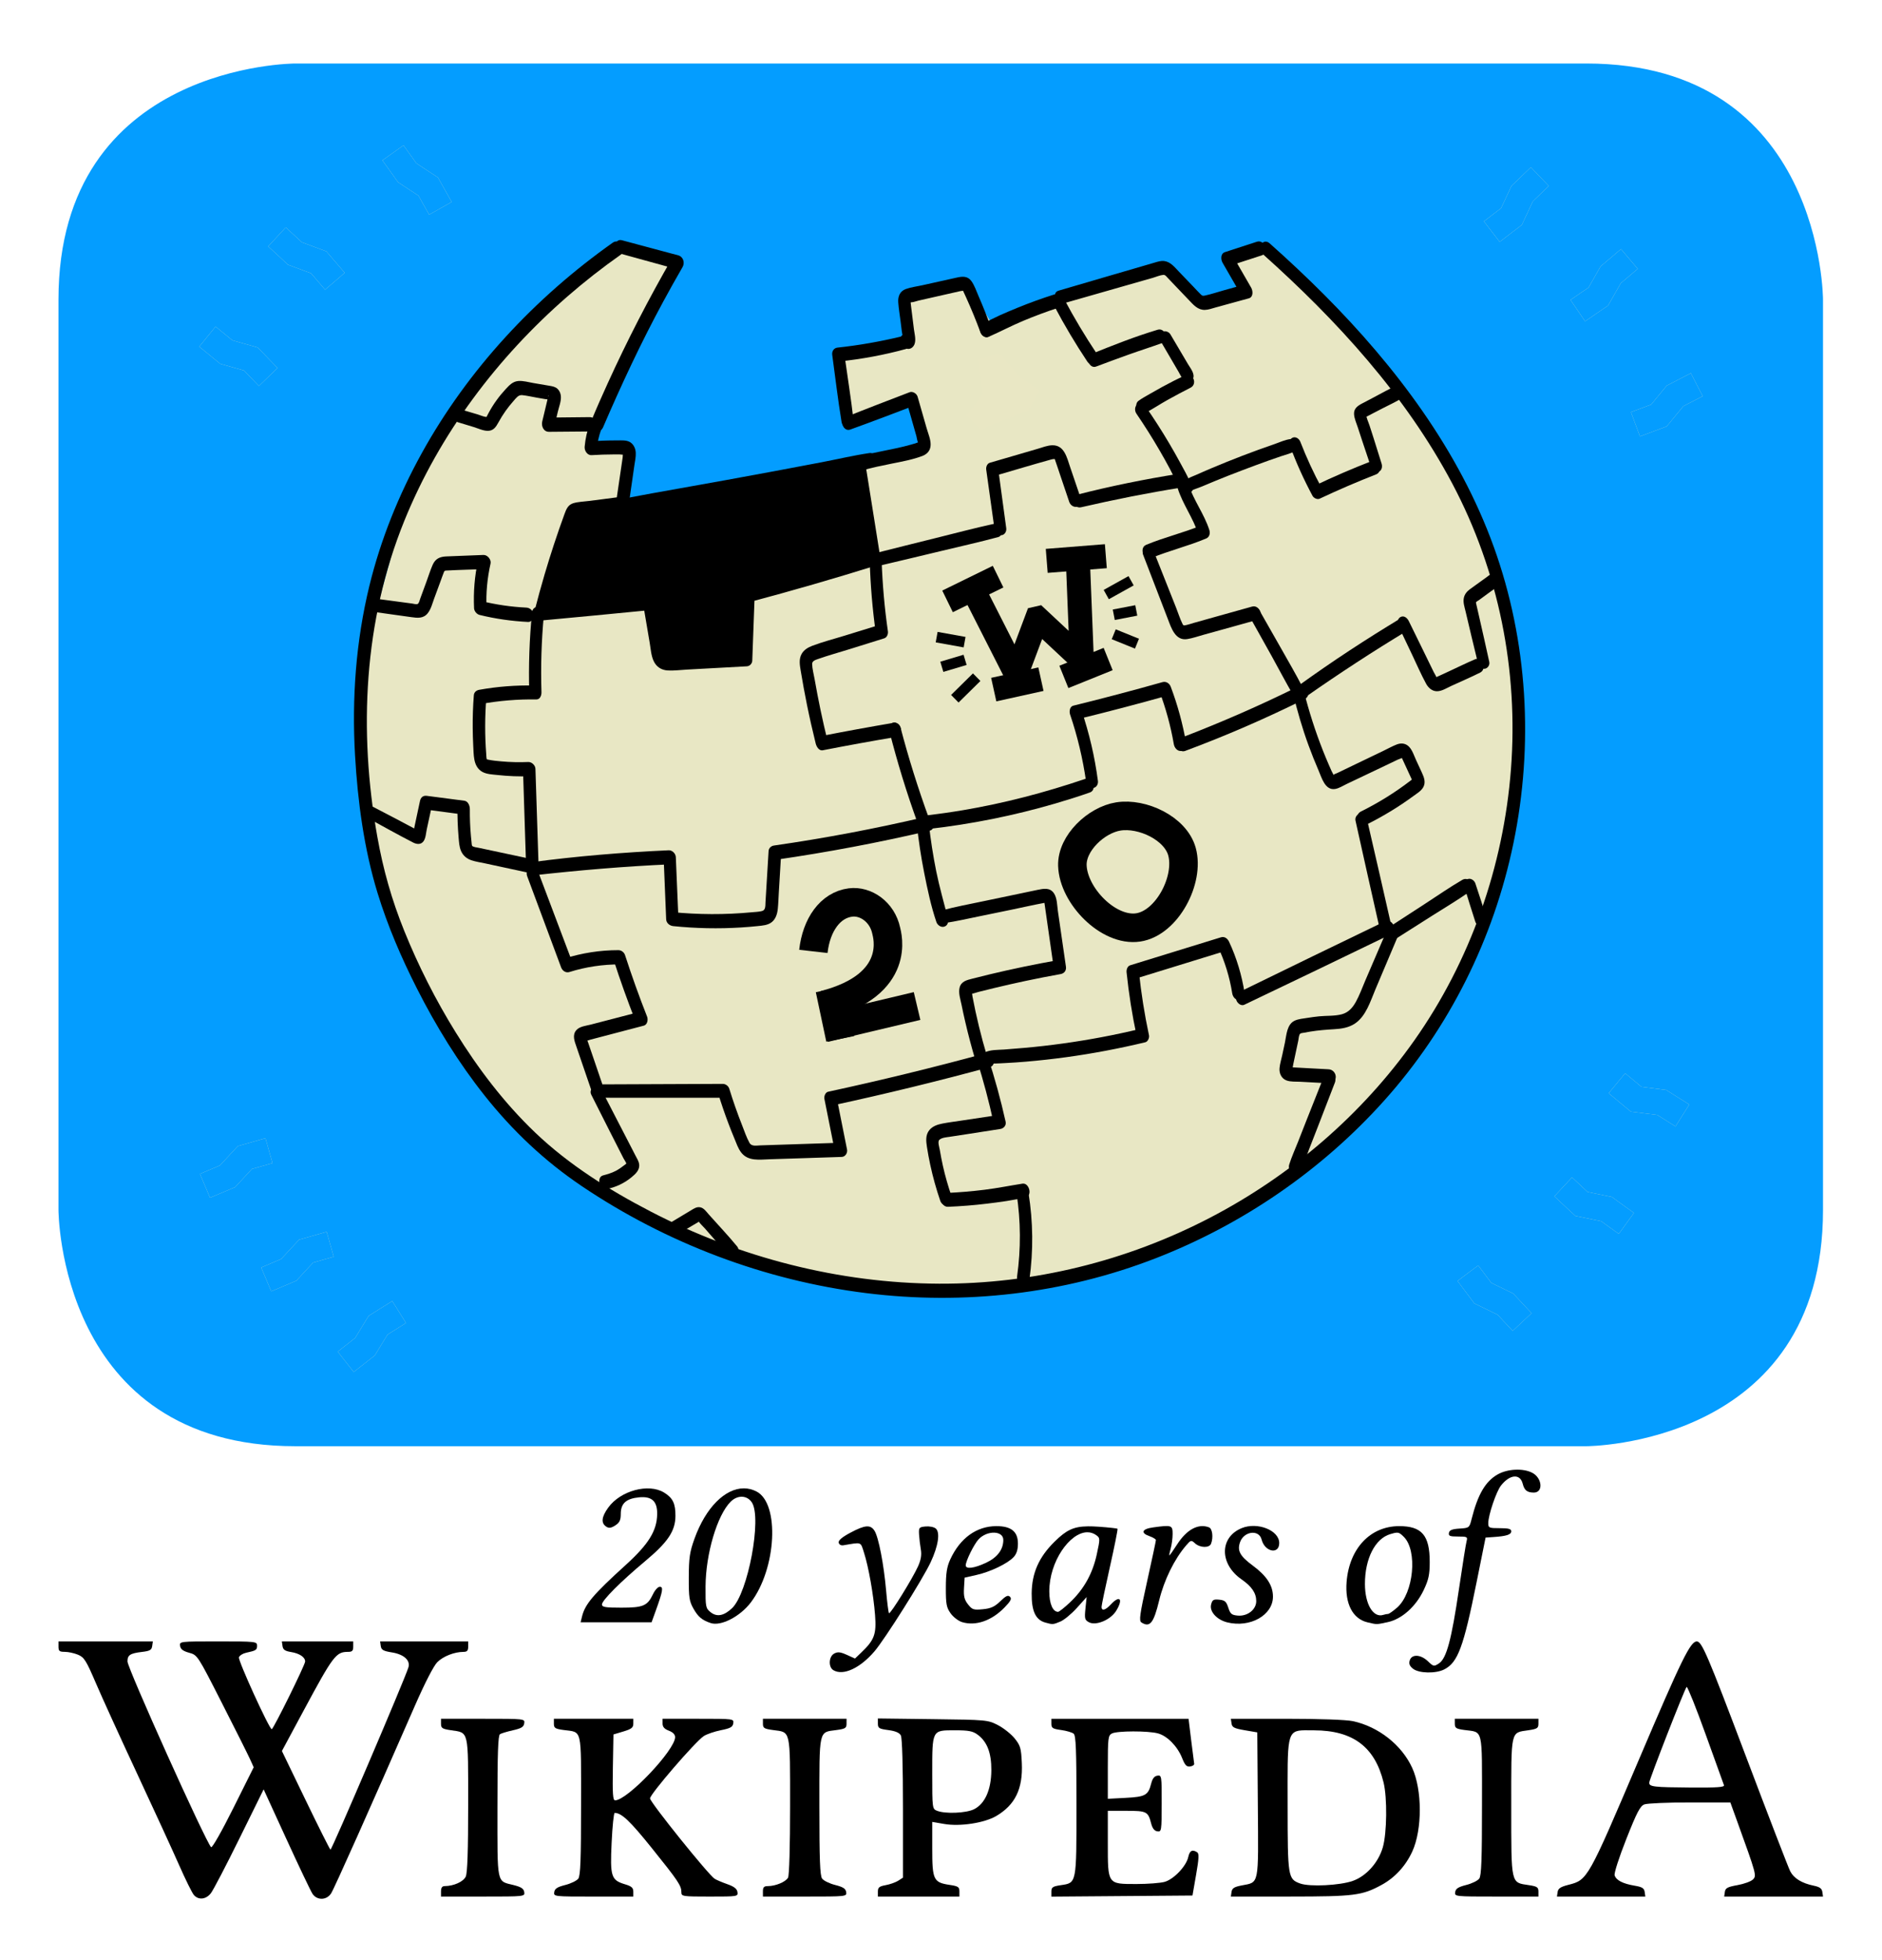 <?xml version="1.0" encoding="UTF-8" standalone="no"?>
<!-- Created with Inkscape (http://www.inkscape.org/) -->

<svg
   xmlns:dc="http://purl.org/dc/elements/1.1/"
   xmlns:cc="http://creativecommons.org/ns#"
   xmlns:rdf="http://www.w3.org/1999/02/22-rdf-syntax-ns#"
   xmlns:svg="http://www.w3.org/2000/svg"
   xmlns="http://www.w3.org/2000/svg"
   xmlns:sodipodi="http://sodipodi.sourceforge.net/DTD/sodipodi-0.dtd"
   xmlns:inkscape="http://www.inkscape.org/namespaces/inkscape"
   width="372.373mm"
   height="387.551mm"
   viewBox="0 0 372.373 387.551"
   version="1.1"
   id="svg5310"
   inkscape:version="0.92.5 (2060ec1f9f, 2020-04-08)"
   sodipodi:docname="WP20_EnWiki20_SimplifiedLogo2.svg">
  <defs
     id="defs5304">
    <clipPath
       id="clip-path">
      <path
         inkscape:connector-curvature="0"
         class="cls-1"
         d="m 120.78,24 c 0,0 -91.45,0 -91.45,91.19 v 351.37 c 0,0 0,91.18 91.45,91.18 h 498.7 c 0,0 91.46,0 91.46,-91.18 V 115.15 c 0,0 0,-91.15 -91.46,-91.15 z"
         id="path11493" />
    </clipPath>
  </defs>
  <sodipodi:namedview
     id="base"
     pagecolor="#ffffff"
     bordercolor="#666666"
     borderopacity="1.0"
     inkscape:pageopacity="0.0"
     inkscape:pageshadow="2"
     inkscape:zoom="0.24748737"
     inkscape:cx="315.65248"
     inkscape:cy="1283.7815"
     inkscape:document-units="mm"
     inkscape:current-layer="layer1"
     showgrid="false"
     fit-margin-top="0"
     fit-margin-left="0"
     fit-margin-right="0"
     fit-margin-bottom="0"
     inkscape:window-width="1848"
     inkscape:window-height="1015"
     inkscape:window-x="72"
     inkscape:window-y="28"
     inkscape:window-maximized="1" />
  <g
     inkscape:label="Layer 1"
     inkscape:groupmode="layer"
     id="layer1"
     transform="translate(567.739,79.39)">
    <g
       id="KUEBIKO_BG"
       transform="matrix(0.265,0,0,0.265,-114.678,100.877)" />
    <g
       id="KUEBIKO_FARBE"
       transform="matrix(0.265,0,0,0.265,-114.678,100.877)" />
    <g
       id="FIREWORK_BG_1_"
       transform="matrix(0.265,0,0,0.265,-114.678,100.877)" />
    <g
       id="FIREWORK_FARBE"
       transform="matrix(0.265,0,0,0.265,-114.678,100.877)" />
    <g
       id="FIREWORK"
       transform="matrix(0.265,0,0,0.265,-114.678,100.877)" />
    <g
       id="PP_FARBE"
       transform="matrix(0.265,0,0,0.265,-114.678,100.877)" />
    <g
       id="PAP"
       transform="matrix(0.265,0,0,0.265,-114.678,100.877)" />
    <g
       id="NAZAR_BG"
       transform="matrix(0.265,0,0,0.265,-114.678,100.877)" />
    <g
       id="NAZAR_COLORS"
       transform="matrix(0.265,0,0,0.265,-114.678,100.877)" />
    <g
       id="NAZAR"
       transform="matrix(0.265,0,0,0.265,-114.678,100.877)" />
    <g
       id="WIKIQUOTE_BG"
       transform="matrix(0.265,0,0,0.265,-114.678,100.877)" />
    <g
       id="WIKIQUOTE_FARBE"
       transform="matrix(0.265,0,0,0.265,-114.678,100.877)" />
    <g
       id="WIKIQUOTE"
       transform="matrix(0.265,0,0,0.265,-114.678,100.877)" />
    <g
       id="WIKIVOYAGE_BG"
       transform="matrix(0.265,0,0,0.265,-114.678,100.877)" />
    <g
       id="WIKIVOYAGE_FARBE_1_"
       transform="matrix(0.265,0,0,0.265,-114.678,100.877)" />
    <g
       id="WIKIVOYAGE_1_"
       transform="matrix(0.265,0,0,0.265,-114.678,100.877)" />
    <g
       id="HAMSA_BG"
       transform="matrix(0.265,0,0,0.265,-114.678,100.877)" />
    <g
       id="HAMSA_FARBE"
       transform="matrix(0.265,0,0,0.265,-114.678,100.877)" />
    <g
       id="HAMSA"
       transform="matrix(0.265,0,0,0.265,-114.678,100.877)" />
    <g
       id="WWW_BG"
       transform="matrix(0.265,0,0,0.265,-114.678,100.877)" />
    <g
       id="WWW_FARBE_1_"
       transform="matrix(0.265,0,0,0.265,-114.678,100.877)" />
    <g
       id="WWW"
       transform="matrix(0.265,0,0,0.265,-114.678,100.877)" />
    <g
       id="FOTO_BG"
       transform="matrix(0.265,0,0,0.265,-114.678,100.877)" />
    <g
       id="FOTO_FARBE_1_"
       transform="matrix(0.265,0,0,0.265,-114.678,100.877)" />
    <g
       id="FOTO_1_"
       transform="matrix(0.265,0,0,0.265,-114.678,100.877)" />
    <g
       id="HUMAN_FIGURE_BG"
       transform="matrix(0.265,0,0,0.265,-114.678,100.877)" />
    <g
       id="HUMAN_FIGURE_FARBE"
       transform="matrix(0.265,0,0,0.265,-114.678,100.877)" />
    <g
       id="HUMAN_FIGURE"
       transform="matrix(0.265,0,0,0.265,-114.678,100.877)" />
    <g
       id="GLASSES_BG"
       transform="matrix(0.265,0,0,0.265,-114.678,100.877)" />
    <g
       id="GLASSES_FARBE"
       transform="matrix(0.265,0,0,0.265,-114.678,100.877)" />
    <g
       id="GLASSES"
       transform="matrix(0.265,0,0,0.265,-114.678,100.877)" />
    <g
       id="KINTSUGO_BG"
       transform="matrix(0.265,0,0,0.265,-114.678,100.877)" />
    <g
       id="KINTSUGI_FARBE"
       transform="matrix(0.265,0,0,0.265,-114.678,100.877)" />
    <g
       id="KINTSUGI"
       transform="matrix(0.265,0,0,0.265,-114.678,100.877)" />
    <g
       id="RANGOLI_BG"
       transform="matrix(0.265,0,0,0.265,-114.678,100.877)" />
    <g
       id="RANGOLI_FARBE"
       transform="matrix(0.265,0,0,0.265,-114.678,100.877)" />
    <g
       id="RANGOLI"
       transform="matrix(0.265,0,0,0.265,-114.678,100.877)" />
    <g
       id="HENNA_BG"
       transform="matrix(0.265,0,0,0.265,-114.678,100.877)" />
    <g
       id="HENNA_FARBE"
       transform="matrix(0.265,0,0,0.265,-114.678,100.877)" />
    <g
       id="HENNA"
       transform="matrix(0.265,0,0,0.265,-114.678,100.877)" />
    <g
       id="BASKETBALL_BG"
       transform="matrix(0.265,0,0,0.265,-114.678,100.877)" />
    <g
       id="BASKETBALL_FARBE_1_"
       transform="matrix(0.265,0,0,0.265,-114.678,100.877)" />
    <g
       id="BASKETBALL_FARBE"
       transform="matrix(0.265,0,0,0.265,-114.678,100.877)" />
    <g
       id="BASKETBALL"
       transform="matrix(0.265,0,0,0.265,-114.678,100.877)">
      <g
         id="Ebene_42" />
    </g>
    <g
       id="RUG_BG"
       transform="matrix(0.265,0,0,0.265,-114.678,100.877)" />
    <g
       id="RUG_FARBE"
       transform="matrix(0.265,0,0,0.265,-114.678,100.877)" />
    <g
       id="RUG"
       transform="matrix(0.265,0,0,0.265,-114.678,100.877)" />
    <g
       id="KAABA_BG"
       transform="matrix(0.265,0,0,0.265,-114.678,100.877)" />
    <g
       id="KAABA_FARBE"
       transform="matrix(0.265,0,0,0.265,-114.678,100.877)" />
    <g
       id="KAABA"
       transform="matrix(0.265,0,0,0.265,-114.678,100.877)" />
    <g
       id="Wikinews_BG"
       transform="matrix(0.265,0,0,0.265,-114.678,100.877)" />
    <g
       id="WIKINEWS_FARBE"
       transform="matrix(0.265,0,0,0.265,-114.678,100.877)" />
    <g
       id="WIKINEWS"
       transform="matrix(0.265,0,0,0.265,-114.678,100.877)" />
    <g
       id="WIKIMEDIA_FOUNDATION_BG"
       transform="matrix(0.265,0,0,0.265,-114.678,100.877)" />
    <g
       id="WIKIMEDIA_FARBE"
       transform="matrix(0.265,0,0,0.265,-114.678,100.877)" />
    <g
       id="WIKIMEDIA"
       transform="matrix(0.265,0,0,0.265,-114.678,100.877)" />
    <g
       id="WIKIMEDIA_COMMONS"
       transform="matrix(0.265,0,0,0.265,-114.678,100.877)" />
    <g
       id="COMMONS_FARBE"
       transform="matrix(0.265,0,0,0.265,-114.678,100.877)" />
    <g
       id="COMMONS"
       transform="matrix(0.265,0,0,0.265,-114.678,100.877)" />
    <g
       id="BIWA_BG"
       transform="matrix(0.265,0,0,0.265,-114.678,100.877)" />
    <g
       id="BIWA_FARBE"
       transform="matrix(0.265,0,0,0.265,-114.678,100.877)" />
    <g
       id="BIWA"
       transform="matrix(0.265,0,0,0.265,-114.678,100.877)" />
    <g
       id="_x2B__BG"
       transform="matrix(0.265,0,0,0.265,-114.678,100.877)" />
    <g
       id="_x2B__FARBE"
       transform="matrix(0.265,0,0,0.265,-114.678,100.877)" />
    <g
       id="_x2B_"
       transform="matrix(0.265,0,0,0.265,-114.678,100.877)" />
    <g
       id="IBIS_OF_THOTH_BG"
       transform="matrix(0.265,0,0,0.265,-114.678,100.877)" />
    <g
       id="IBIS_OF_THOTH_FARBEN"
       transform="matrix(0.265,0,0,0.265,-114.678,100.877)" />
    <g
       id="IBIS_OF_THOTH"
       transform="matrix(0.265,0,0,0.265,-114.678,100.877)" />
    <g
       id="SERPENT_BG"
       transform="matrix(0.265,0,0,0.265,-114.678,100.877)" />
    <g
       id="SERPENT_FARBE"
       transform="matrix(0.265,0,0,0.265,-114.678,100.877)" />
    <g
       id="SERPENT"
       transform="matrix(0.265,0,0,0.265,-114.678,100.877)" />
    <g
       id="TREE_BG_1_"
       transform="matrix(0.265,0,0,0.265,-114.678,100.877)" />
    <g
       id="TREE_FARBEN"
       transform="matrix(0.265,0,0,0.265,-114.678,100.877)" />
    <g
       id="TREE_1_"
       transform="matrix(0.265,0,0,0.265,-114.678,100.877)" />
    <g
       id="BAPHO_BG_1_"
       transform="matrix(0.265,0,0,0.265,-114.678,100.877)" />
    <g
       id="BAPHO_FARBE"
       transform="matrix(0.265,0,0,0.265,-114.678,100.877)" />
    <g
       id="BAPHO"
       transform="matrix(0.265,0,0,0.265,-114.678,100.877)" />
    <g
       id="SALAM_BG"
       transform="matrix(0.265,0,0,0.265,-114.678,100.877)" />
    <g
       id="SALAM_FARBE"
       transform="matrix(0.265,0,0,0.265,-114.678,100.877)" />
    <g
       id="SALAM"
       transform="matrix(0.265,0,0,0.265,-114.678,100.877)" />
    <g
       id="PAINTING_EASLE_BG"
       transform="matrix(0.265,0,0,0.265,-114.678,100.877)" />
    <g
       id="PAINTING_EASLE_FARBE"
       transform="matrix(0.265,0,0,0.265,-114.678,100.877)" />
    <g
       id="PAINTING_EASLE_FARBEN"
       transform="matrix(0.265,0,0,0.265,-114.678,100.877)" />
    <g
       id="WHEAT_BG"
       transform="matrix(0.265,0,0,0.265,-114.678,100.877)" />
    <g
       id="WHEAT_FARBE"
       transform="matrix(0.265,0,0,0.265,-114.678,100.877)" />
    <g
       id="WHEAT"
       transform="matrix(0.265,0,0,0.265,-114.678,100.877)" />
    <g
       id="SMILE_BG"
       transform="matrix(0.265,0,0,0.265,-114.678,100.877)" />
    <g
       id="SMILE_FARBE"
       transform="matrix(0.265,0,0,0.265,-114.678,100.877)" />
    <g
       id="SMILE"
       transform="matrix(0.265,0,0,0.265,-114.678,100.877)" />
    <g
       id="WIFI_BG"
       transform="matrix(0.265,0,0,0.265,-114.678,100.877)" />
    <g
       id="WIFI_FARBE"
       transform="matrix(0.265,0,0,0.265,-114.678,100.877)" />
    <g
       id="WIFI"
       transform="matrix(0.265,0,0,0.265,-114.678,100.877)" />
    <g
       id="WIND_BG"
       transform="matrix(0.265,0,0,0.265,-114.678,100.877)" />
    <g
       id="WIND_FARBEN"
       transform="matrix(0.265,0,0,0.265,-114.678,100.877)" />
    <g
       id="WIND"
       transform="matrix(0.265,0,0,0.265,-114.678,100.877)" />
    <g
       id="CHIC_x40_S_BG"
       transform="matrix(0.265,0,0,0.265,-114.678,100.877)" />
    <g
       id="CHIC_x40_S_FARBEN"
       transform="matrix(0.265,0,0,0.265,-114.678,100.877)" />
    <g
       id="CHIC_x40_S_1_"
       transform="matrix(0.265,0,0,0.265,-114.678,100.877)" />
    <g
       id="ESC_BG"
       transform="matrix(0.265,0,0,0.265,-114.678,100.877)" />
    <g
       id="ESC_FARBE"
       transform="matrix(0.265,0,0,0.265,-114.678,100.877)" />
    <g
       id="ESC"
       transform="matrix(0.265,0,0,0.265,-114.678,100.877)" />
    <g
       id="SPRAYCAN_BG"
       transform="matrix(0.265,0,0,0.265,-114.678,100.877)" />
    <g
       id="SPRAYCAN_FARBE"
       transform="matrix(0.265,0,0,0.265,-114.678,100.877)" />
    <g
       id="SPRAYCAN_1_"
       transform="matrix(0.265,0,0,0.265,-114.678,100.877)" />
    <g
       id="PACHAMAMA_BG"
       transform="matrix(0.265,0,0,0.265,-114.678,100.877)" />
    <g
       id="PACHAMAMA_FARBEN"
       transform="matrix(0.265,0,0,0.265,-114.678,100.877)" />
    <g
       id="PACHAMAMA"
       transform="matrix(0.265,0,0,0.265,-114.678,100.877)" />
    <g
       id="THUNDERBIRD_BG"
       transform="matrix(0.265,0,0,0.265,-114.678,100.877)" />
    <g
       id="THUNDERBIRD_FARBE_1_"
       transform="matrix(0.265,0,0,0.265,-114.678,100.877)" />
    <g
       id="THUNDERBIRD"
       transform="matrix(0.265,0,0,0.265,-114.678,100.877)" />
    <g
       id="MARSHA_BG"
       transform="matrix(0.265,0,0,0.265,-114.678,100.877)" />
    <g
       id="MARSHA_FARBE"
       transform="matrix(0.265,0,0,0.265,-114.678,100.877)" />
    <g
       id="MARSHA"
       transform="matrix(0.265,0,0,0.265,-114.678,100.877)" />
    <g
       id="ARROW_BG"
       transform="matrix(0.265,0,0,0.265,-114.678,100.877)" />
    <g
       id="ARROW_FARBE"
       transform="matrix(0.265,0,0,0.265,-114.678,100.877)" />
    <g
       id="ARROW"
       transform="matrix(0.265,0,0,0.265,-114.678,100.877)" />
    <g
       id="WKTK_BG_1_"
       transform="matrix(0.265,0,0,0.265,-114.678,100.877)" />
    <g
       id="WKTK_FARBE"
       transform="matrix(0.265,0,0,0.265,-114.678,100.877)" />
    <g
       id="WKTK"
       transform="matrix(0.265,0,0,0.265,-114.678,100.877)" />
    <g
       id="psst_BG"
       transform="matrix(0.265,0,0,0.265,-114.678,100.877)" />
    <g
       id="psst_FARBE"
       transform="matrix(0.265,0,0,0.265,-114.678,100.877)" />
    <g
       id="psst"
       transform="matrix(0.265,0,0,0.265,-114.678,100.877)" />
    <g
       id="WIKTIONARY_BG"
       transform="matrix(0.265,0,0,0.265,-114.678,100.877)" />
    <g
       id="WIKTIONARY"
       transform="matrix(0.265,0,0,0.265,-114.678,100.877)" />
    <g
       id="WIKTIONARY_1_"
       transform="matrix(0.265,0,0,0.265,-114.678,100.877)" />
    <g
       id="WIKIDATA_BG"
       transform="matrix(0.265,0,0,0.265,-114.678,100.877)" />
    <g
       id="WIKIDATA_FARBEN"
       transform="matrix(0.265,0,0,0.265,-114.678,100.877)" />
    <g
       id="WIKIDATA_1_"
       transform="matrix(0.265,0,0,0.265,-114.678,100.877)" />
    <g
       id="RAVEN_BG"
       transform="matrix(0.265,0,0,0.265,-114.678,100.877)" />
    <g
       id="RAVEN_FARBE"
       transform="matrix(0.265,0,0,0.265,-114.678,100.877)" />
    <g
       id="RAVEN"
       transform="matrix(0.265,0,0,0.265,-114.678,100.877)" />
    <g
       id="OWL_ATHENA_BG"
       transform="matrix(0.265,0,0,0.265,-114.678,100.877)" />
    <g
       id="OWL_ATHENA_BG_FARBE"
       transform="matrix(0.265,0,0,0.265,-114.678,100.877)" />
    <g
       id="OWL_ATHENA"
       transform="matrix(0.265,0,0,0.265,-114.678,100.877)" />
    <g
       id="GHYAMA_BG"
       transform="matrix(0.265,0,0,0.265,-114.678,100.877)" />
    <g
       id="GHYAMA_FARBE"
       transform="matrix(0.265,0,0,0.265,-114.678,100.877)" />
    <g
       id="GHYAMA"
       transform="matrix(0.265,0,0,0.265,-114.678,100.877)" />
    <g
       id="_x32_0_BG"
       transform="matrix(0.265,0,0,0.265,-114.678,100.877)" />
    <g
       id="_x32_0_FARBE"
       transform="matrix(0.265,0,0,0.265,-114.678,100.877)" />
    <g
       id="Ebene_170"
       transform="matrix(0.265,0,0,0.265,-114.678,100.877)" />
    <g
       id="BRAILLE_BG"
       transform="matrix(0.265,0,0,0.265,-114.678,100.877)" />
    <g
       id="BRAILLE_FARBE"
       transform="matrix(0.265,0,0,0.265,-114.678,100.877)" />
    <g
       id="BRAILLE"
       transform="matrix(0.265,0,0,0.265,-114.678,100.877)" />
    <g
       id="EYE_OF_HORUS_BG_1_"
       transform="matrix(0.265,0,0,0.265,-114.678,100.877)" />
    <g
       id="EYE_OF_HORUS_FARBE"
       transform="matrix(0.265,0,0,0.265,-114.678,100.877)" />
    <g
       id="EYE_OF_HORUS"
       transform="matrix(0.265,0,0,0.265,-114.678,100.877)" />
    <g
       id="PARTY_ELEMENT_1"
       transform="matrix(0.265,0,0,0.265,-114.678,100.877)" />
    <g
       id="PARTY_ELEMENT_FARBEN"
       transform="matrix(0.265,0,0,0.265,-114.678,100.877)" />
    <g
       id="PARTY_ELEMENT"
       transform="matrix(0.265,0,0,0.265,-114.678,100.877)" />
    <g
       id="CAKE_BG"
       transform="matrix(0.265,0,0,0.265,-114.678,100.877)" />
    <g
       id="CAKE_FARBEN"
       transform="matrix(0.265,0,0,0.265,-114.678,100.877)" />
    <g
       id="CAKE"
       transform="matrix(0.265,0,0,0.265,-114.678,100.877)" />
    <g
       id="PAPERPLANE_BG"
       transform="matrix(0.265,0,0,0.265,-114.678,100.877)" />
    <g
       id="PAPERPLANE_FARBE"
       transform="matrix(0.265,0,0,0.265,-114.678,100.877)" />
    <g
       id="PAPERPLANE"
       transform="matrix(0.265,0,0,0.265,-114.678,100.877)" />
    <g
       id="INCUBATOR_BG"
       transform="matrix(0.265,0,0,0.265,-114.678,100.877)" />
    <g
       id="INCUBATOR_FARBEN_1_"
       transform="matrix(0.265,0,0,0.265,-114.678,100.877)" />
    <g
       id="INCUBATOR_1_"
       transform="matrix(0.265,0,0,0.265,-114.678,100.877)" />
    <g
       id="_x3D__BG"
       transform="matrix(0.265,0,0,0.265,-114.678,100.877)" />
    <g
       id="_x3D__FARBE"
       transform="matrix(0.265,0,0,0.265,-114.678,100.877)" />
    <g
       id="_x3D_"
       transform="matrix(0.265,0,0,0.265,-114.678,100.877)" />
    <g
       id="COLOR_PALETTE"
       transform="matrix(0.265,0,0,0.265,-114.678,100.877)" />
    <g
       id="TAGS"
       transform="matrix(0.265,0,0,0.265,-114.678,100.877)" />
    <path
       id="path6762"
       d="m -509.325,-66.833 c 0,0 -46.844,0 -46.844,46.706 V 159.874 c 0,0 0,46.706 46.844,46.706 h 255.443 c 0,0 46.844,0 46.844,-46.706 V -20.127 c 0,0 0,-46.706 -46.844,-46.706 z"
       class="st63"
       inkscape:connector-curvature="0"
       style="fill:#049dff;fill-opacity:1;stroke-width:0.512" />
    <polygon
       id="polygon6765"
       points="335.97,161.29 361.12,153.12 365.53,170.73 286.91,188.34 248.54,195.26 251.06,172.61 236.6,171.36 269.93,99.66 246.03,95.26 200.12,136.76 165.53,192.11 150.43,246.83 147.92,288.97 152.95,330.48 168.04,372.61 195.71,419.15 230.93,453.12 284.39,482.68 342.88,497.14 407.66,495.88 469.93,477.02 521.5,442.43 560.49,400.29 586.91,344.31 596.34,282.05 590.68,231.73 569.3,178.9 542.26,140.54 497.6,94.63 483.76,98.4 490.05,111.61 473.07,116.01 459.87,101.54 391.94,124.82 382.51,109.09 358.61,112.87 358.61,129.22 334.08,134.88 "
       class="st30"
       style="fill:#e9e7c4;fill-opacity:0.995"
       transform="matrix(0.512,0,0,0.512,-572,-78.949)" />
    <polygon
       id="polygon6767"
       points="258.61,233.62 217.73,236.14 230.93,195.26 341.63,177.65 346.66,214.12 298.86,229.85 296.34,253.12 264.27,255 "
       transform="matrix(0.512,0,0,0.512,-572,-78.949)" />
    <polygon
       id="polygon6789"
       points="410.18,149.97 402.63,144.94 394.46,135.51 386.28,138.02 388.17,151.23 381.88,159.41 387.54,165.07 405.78,157.52 "
       class="st4"
       style="fill:#e9e7c4"
       transform="matrix(0.512,0,0,0.512,-572,-78.949)" />
    <g
       id="g6795"
       transform="matrix(0.512,0,0,0.512,-572,-78.949)">
      <polyline
         id="polyline6793"
         points="618.05,119.09 625.96,113.69 630.78,105.25 637.99,99.15   "
         class="st32"
         style="fill:none;stroke:#e9e7c4;stroke-width:10;stroke-miterlimit:10" />
    </g>
    <g
       id="g6799"
       transform="matrix(0.512,0,0,0.512,-572,-78.949)">
      <polyline
         id="polyline6797"
         points="640.34,162.99 649.38,159.62 655.63,152.04 664.04,147.7   "
         class="st32"
         style="fill:none;stroke:#e9e7c4;stroke-width:10;stroke-miterlimit:10" />
    </g>
    <g
       id="g6803"
       transform="matrix(0.512,0,0,0.512,-572,-78.949)">
      <polyline
         id="polyline6801"
         points="162.56,505.85 154.44,510.95 149.36,519.25 141.93,525.09   "
         class="st32"
         style="fill:none;stroke:#e9e7c4;stroke-width:10;stroke-miterlimit:10" />
    </g>
    <g
       id="g6807"
       transform="matrix(0.512,0,0,0.512,-572,-78.949)">
      <polyline
         id="polyline6805"
         points="135.93,479.69 126.62,482.33 119.91,489.57 111.2,493.26   "
         class="st32"
         style="fill:none;stroke:#e9e7c4;stroke-width:10;stroke-miterlimit:10" />
    </g>
    <g
       id="g6811"
       transform="matrix(0.512,0,0,0.512,-572,-78.949)">
      <polyline
         id="polyline6809"
         points="112.27,443.54 102.96,446.18 96.26,453.42 87.54,457.11   "
         class="st32"
         style="fill:none;stroke:#e9e7c4;stroke-width:10;stroke-miterlimit:10" />
    </g>
    <g
       id="g6815"
       transform="matrix(0.512,0,0,0.512,-572,-78.949)">
      <polyline
         id="polyline6813"
         points="584.82,88.59 592.44,82.75 596.56,73.9 603.38,67.36   "
         class="st32"
         style="fill:none;stroke:#e9e7c4;stroke-width:10;stroke-miterlimit:10" />
    </g>
    <g
       id="g6819"
       transform="matrix(0.512,0,0,0.512,-572,-78.949)"
       style="stroke:#049dff;stroke-opacity:1">
      <polyline
         id="polyline6817"
         points="618.05,119.09 625.96,113.69 630.78,105.25 637.99,99.15   "
         class="st32"
         style="fill:none;stroke:#049dff;stroke-width:10;stroke-miterlimit:10;stroke-opacity:1" />
    </g>
    <g
       id="g6823"
       transform="matrix(0.512,0,0,0.512,-572,-78.949)"
       style="stroke:#049dff;stroke-opacity:1">
      <polyline
         id="polyline6821"
         points="640.34,162.99 649.38,159.62 655.63,152.04 664.04,147.7   "
         class="st32"
         style="fill:none;stroke:#049dff;stroke-width:10;stroke-miterlimit:10;stroke-opacity:1" />
    </g>
    <g
       id="g6827"
       transform="matrix(0.512,0,0,0.512,-572,-78.949)"
       style="stroke:#049dff;stroke-opacity:1">
      <polyline
         id="polyline6825"
         points="162.56,505.85 154.44,510.95 149.36,519.25 141.93,525.09   "
         class="st32"
         style="fill:none;stroke:#049dff;stroke-width:10;stroke-miterlimit:10;stroke-opacity:1" />
    </g>
    <g
       id="g6831"
       transform="matrix(0.512,0,0,0.512,-572,-78.949)"
       style="stroke:#049dff;stroke-opacity:1">
      <polyline
         id="polyline6829"
         points="135.93,479.69 126.62,482.33 119.91,489.57 111.2,493.26   "
         class="st32"
         style="fill:none;stroke:#049dff;stroke-width:10;stroke-miterlimit:10;stroke-opacity:1" />
    </g>
    <g
       id="g6835"
       transform="matrix(0.512,0,0,0.512,-572,-78.949)"
       style="stroke:#049dff;stroke-opacity:1">
      <polyline
         id="polyline6833"
         points="112.27,443.54 102.96,446.18 96.26,453.42 87.54,457.11   "
         class="st32"
         style="fill:none;stroke:#049dff;stroke-width:10;stroke-miterlimit:10;stroke-opacity:1" />
    </g>
    <g
       id="g6839"
       transform="matrix(0.512,0,0,0.512,-572,-78.949)"
       style="stroke:#049dff;stroke-opacity:1">
      <polyline
         id="polyline6837"
         points="584.82,88.59 592.44,82.75 596.56,73.9 603.38,67.36   "
         class="st32"
         style="fill:none;stroke:#049dff;stroke-width:10;stroke-miterlimit:10;stroke-opacity:1" />
    </g>
    <g
       id="g6843"
       transform="matrix(0.512,0,0,0.512,-572,-78.949)">
      <polyline
         id="polyline6841"
         points="612.4,457.51 619.48,464.11 629.15,466.09 636.82,471.63   "
         class="st32"
         style="fill:none;stroke:#e9e7c4;stroke-width:10;stroke-miterlimit:10" />
    </g>
    <g
       id="g6847"
       transform="matrix(0.512,0,0,0.512,-572,-78.949)">
      <polyline
         id="polyline6845"
         points="575.57,490.85 581.33,498.54 590.09,502.81 596.54,509.72   "
         class="st32"
         style="fill:none;stroke:#e9e7c4;stroke-width:10;stroke-miterlimit:10" />
    </g>
    <g
       id="g6851"
       transform="matrix(0.512,0,0,0.512,-572,-78.949)">
      <polyline
         id="polyline6849"
         points="633.16,417.5 640.63,423.68 650.46,424.9 658.47,429.94   "
         class="st32"
         style="fill:none;stroke:#e9e7c4;stroke-width:10;stroke-miterlimit:10" />
    </g>
    <g
       id="g6855"
       transform="matrix(0.512,0,0,0.512,-572,-78.949)"
       style="stroke:#049dff;stroke-opacity:1">
      <polyline
         id="polyline6853"
         points="612.4,457.51 619.48,464.11 629.15,466.09 636.82,471.63   "
         class="st32"
         style="fill:none;stroke:#049dff;stroke-width:10;stroke-miterlimit:10;stroke-opacity:1" />
    </g>
    <g
       id="g6859"
       transform="matrix(0.512,0,0,0.512,-572,-78.949)"
       style="stroke:#049dff;stroke-opacity:1">
      <polyline
         id="polyline6857"
         points="575.57,490.85 581.33,498.54 590.09,502.81 596.54,509.72   "
         class="st32"
         style="fill:none;stroke:#049dff;stroke-width:10;stroke-miterlimit:10;stroke-opacity:1" />
    </g>
    <g
       id="g6863"
       transform="matrix(0.512,0,0,0.512,-572,-78.949)"
       style="stroke:#049dff;stroke-opacity:1">
      <polyline
         id="polyline6861"
         points="633.16,417.5 640.63,423.68 650.46,424.9 658.47,429.94   "
         class="st32"
         style="fill:none;stroke:#049dff;stroke-width:10;stroke-miterlimit:10;stroke-opacity:1" />
    </g>
    <g
       id="g6867"
       transform="matrix(0.512,0,0,0.512,-572,-78.949)">
      <polyline
         id="polyline6865"
         points="137.75,107.76 131.48,100.45 122.3,97.04 115.36,90.62   "
         class="st32"
         style="fill:none;stroke:#e9e7c4;stroke-width:10;stroke-miterlimit:10" />
    </g>
    <g
       id="g6871"
       transform="matrix(0.512,0,0,0.512,-572,-78.949)">
      <polyline
         id="polyline6869"
         points="178.52,79.59 173.81,71.21 165.67,65.85 160.18,58.16   "
         class="st32"
         style="fill:none;stroke:#e9e7c4;stroke-width:10;stroke-miterlimit:10" />
    </g>
    <g
       id="g6875"
       transform="matrix(0.512,0,0,0.512,-572,-78.949)">
      <polyline
         id="polyline6873"
         points="111.97,144.74 105.27,137.79 95.81,135.12 88.47,129.14   "
         class="st32"
         style="fill:none;stroke:#e9e7c4;stroke-width:10;stroke-miterlimit:10" />
    </g>
    <g
       id="g6879"
       transform="matrix(0.512,0,0,0.512,-572,-78.949)"
       style="stroke:#049dff;stroke-opacity:1">
      <polyline
         id="polyline6877"
         points="137.75,107.76 131.48,100.45 122.3,97.04 115.36,90.62   "
         class="st32"
         style="fill:none;stroke:#049dff;stroke-width:10;stroke-miterlimit:10;stroke-opacity:1" />
    </g>
    <g
       id="g6883"
       transform="matrix(0.512,0,0,0.512,-572,-78.949)"
       style="stroke:#049dff;stroke-opacity:1">
      <polyline
         id="polyline6881"
         points="178.52,79.59 173.81,71.21 165.67,65.85 160.18,58.16   "
         class="st32"
         style="fill:none;stroke:#049dff;stroke-width:10;stroke-miterlimit:10;stroke-opacity:1" />
    </g>
    <g
       id="g6887"
       transform="matrix(0.512,0,0,0.512,-572,-78.949)"
       style="stroke:#049dff;stroke-opacity:1">
      <polyline
         id="polyline6885"
         points="111.97,144.74 105.27,137.79 95.81,135.12 88.47,129.14   "
         class="st32"
         style="fill:none;stroke:#049dff;stroke-width:10;stroke-miterlimit:10;stroke-opacity:1" />
    </g>
    <g
       id="g6894"
       transform="matrix(0.512,0,0,0.512,-572,-78.949)">
      <g
         id="g6892">
        <path
           id="path6890"
           d="m 496.21,97.17 c 28.71,25.66 55.26,54.59 73.39,88.82 17.9,33.8 25.55,72.14 22.62,110.25 -2.88,37.46 -15.66,74 -37.35,104.73 -20.26,28.7 -47.73,52.22 -78.86,68.42 -32.32,16.83 -68.3,25.68 -104.75,25.52 -38.73,-0.17 -77.28,-10.12 -111.62,-27.94 -15.93,-8.27 -31.48,-17.99 -44.51,-30.43 -11.98,-11.44 -22.07,-24.74 -30.77,-38.8 -7.69,-12.43 -14.33,-25.52 -19.81,-39.07 -4.87,-12.06 -8.16,-23.72 -10.41,-36.35 -7.29,-40.92 -5.28,-83.33 10.45,-122.09 13.56,-33.42 35.88,-63.01 63.03,-86.61 6.6,-5.74 13.49,-11.12 20.64,-16.16 2.49,-1.76 -0.4,-6.53 -3.08,-4.64 -30.14,21.27 -56.02,49.03 -73.9,81.39 -8.89,16.09 -15.83,33.26 -20.2,51.13 -5.23,21.43 -6.83,43.57 -5.55,65.57 1.03,17.8 3.46,36.04 8.7,53.13 3.89,12.69 9.18,24.96 15.17,36.78 7.4,14.6 16.02,28.62 26.21,41.45 10.77,13.56 23.14,25.26 37.51,34.94 32.74,22.05 70.77,36.47 109.96,41.34 37.81,4.7 76.35,0.34 111.9,-13.48 33.58,-13.05 64.04,-33.93 88.13,-60.73 25.27,-28.12 42.45,-62.64 50.09,-99.64 7.82,-37.82 5.54,-77.89 -7.59,-114.29 -13.45,-37.27 -37.83,-69.64 -65.6,-97.48 -6.79,-6.81 -13.81,-13.38 -20.99,-19.77 -2.66,-2.39 -5.17,1.9 -2.81,4.01 z"
           inkscape:connector-curvature="0" />
      </g>
    </g>
    <g
       id="g6900"
       transform="matrix(0.512,0,0,0.512,-572,-78.949)">
      <g
         id="g6898">
        <path
           id="path6896"
           d="m 415.83,117.5 c 3.87,7.31 8.11,14.42 12.7,21.31 0.72,1.08 2.26,1.68 3.37,0.8 1.12,-0.88 1.09,-2.64 0.35,-3.75 -4.6,-6.88 -8.85,-13.98 -12.73,-21.28 -0.61,-1.15 -2.31,-1.61 -3.35,-0.79 -1.19,0.93 -0.96,2.54 -0.34,3.71 z"
           inkscape:connector-curvature="0" />
      </g>
    </g>
    <g
       id="g6906"
       transform="matrix(0.512,0,0,0.512,-572,-78.949)">
      <g
         id="g6904">
        <path
           id="path6902"
           d="m 431.93,140.7 c 4.25,-1.6 8.51,-3.17 12.79,-4.7 4.27,-1.53 8.61,-2.89 12.88,-4.44 2.86,-1.04 0.99,-5.95 -1.89,-5.08 -8.67,2.6 -17.2,5.96 -25.58,9.36 -2.68,1.08 -0.91,5.88 1.8,4.86 z"
           inkscape:connector-curvature="0" />
      </g>
    </g>
    <g
       id="g6912"
       transform="matrix(0.512,0,0,0.512,-572,-78.949)">
      <g
         id="g6910">
        <path
           id="path6908"
           d="m 457,131.16 c 1.52,2.6 3.05,5.21 4.57,7.81 0.74,1.26 1.47,2.52 2.21,3.78 0.92,1.57 1.79,3.95 3.91,3.95 0.81,0 1.37,-0.61 1.67,-1.29 0.83,-1.9 -0.98,-4 -1.91,-5.58 -0.74,-1.26 -1.48,-2.51 -2.23,-3.77 -1.53,-2.6 -3.07,-5.19 -4.6,-7.79 -0.62,-1.05 -2.28,-1.66 -3.29,-0.78 -1.09,0.98 -1.02,2.5 -0.33,3.67 z"
           inkscape:connector-curvature="0" />
      </g>
    </g>
    <g
       id="g6918"
       transform="matrix(0.512,0,0,0.512,-572,-78.949)">
      <g
         id="g6916">
        <path
           id="path6914"
           d="m 466.59,143.93 c -3.1,1.48 -6.17,3.02 -9.18,4.67 -1.57,0.86 -3.12,1.74 -4.67,2.63 -1.5,0.87 -3.07,1.7 -4.47,2.73 -1.04,0.76 -1.03,2.33 -0.51,3.36 0.48,0.95 1.8,2 2.94,1.41 2.99,-1.54 5.81,-3.46 8.76,-5.1 2.96,-1.64 5.94,-3.25 8.96,-4.77 1.22,-0.61 1.65,-1.97 1.18,-3.25 -0.39,-1.07 -1.77,-2.27 -3.01,-1.68 z"
           inkscape:connector-curvature="0" />
      </g>
    </g>
    <g
       id="g6924"
       transform="matrix(0.512,0,0,0.512,-572,-78.949)">
      <g
         id="g6922">
        <path
           id="path6920"
           d="m 447.47,158.87 c 3.15,4.63 6.15,9.36 8.96,14.21 1.37,2.35 2.7,4.73 3.98,7.13 1.35,2.53 2.54,5.18 3.98,7.65 1.54,2.63 5.07,0.43 3.97,-2.24 -1.09,-2.65 -2.57,-5.19 -3.93,-7.71 -1.37,-2.53 -2.78,-5.03 -4.25,-7.51 -2.89,-4.89 -5.95,-9.66 -9.19,-14.32 -0.7,-1.01 -2.12,-1.6 -3.19,-0.76 -1.05,0.84 -1.04,2.51 -0.33,3.55 z"
           inkscape:connector-curvature="0" />
      </g>
    </g>
    <g
       id="g6930"
       transform="matrix(0.512,0,0,0.512,-572,-78.949)">
      <g
         id="g6928">
        <path
           id="path6926"
           d="m 466.09,187.19 c 0,0.05 0.01,0.09 0.01,0.14 0.21,-0.57 0.41,-1.14 0.62,-1.71 -0.04,0.03 -0.08,0.05 -0.12,0.08 0.28,-0.11 0.57,-0.21 0.85,-0.32 -0.06,0 -0.12,0 -0.18,0 0.3,0.07 0.6,0.15 0.89,0.22 -0.06,-0.02 -0.11,-0.05 -0.17,-0.07 0.33,0.39 0.65,0.78 0.98,1.18 -0.02,-0.05 -0.05,-0.1 -0.07,-0.16 -0.06,0.66 -0.13,1.32 -0.19,1.97 0.05,-0.08 0.11,-0.16 0.16,-0.23 -0.26,0.2 -0.51,0.4 -0.77,0.6 1.52,-0.77 3.26,-1.25 4.84,-1.92 1.69,-0.72 3.38,-1.42 5.08,-2.12 3.39,-1.39 6.81,-2.73 10.23,-4.03 3.43,-1.3 6.86,-2.58 10.32,-3.81 1.65,-0.59 3.31,-1.16 4.97,-1.72 1.81,-0.62 3.82,-1.05 5.46,-2.05 1.9,-1.15 0.36,-4.74 -1.7,-4.56 -2.18,0.19 -4.44,1.28 -6.5,1.99 -2.11,0.73 -4.21,1.47 -6.31,2.23 -4.05,1.47 -8.07,3.01 -12.06,4.62 -3.99,1.62 -7.97,3.27 -11.89,5.04 -1.67,0.75 -4.83,1.65 -5.07,3.81 -0.18,1.67 1.76,4.16 3.43,2.5 0.63,-0.63 0.75,-1.39 0.49,-2.23 -0.01,-0.05 -0.03,-0.09 -0.04,-0.14 -0.63,-2.02 -3.49,-1.49 -3.26,0.69 z"
           inkscape:connector-curvature="0" />
      </g>
    </g>
    <g
       id="g6936"
       transform="matrix(0.512,0,0,0.512,-572,-78.949)">
      <g
         id="g6934">
        <path
           id="path6932"
           d="m 506.81,171.27 c 2.45,6.67 5.38,13.12 8.74,19.38 0.45,0.84 1.82,1.52 2.75,1.08 7.18,-3.37 14.47,-6.51 21.86,-9.4 2.81,-1.1 0.93,-6.16 -1.89,-5.07 -7.4,2.88 -14.68,6.01 -21.85,9.43 0.92,0.36 1.83,0.72 2.75,1.08 -3.16,-5.81 -5.94,-11.84 -8.34,-18.01 -0.43,-1.12 -1.66,-2.08 -2.9,-1.62 -1.22,0.47 -1.53,2.01 -1.12,3.13 z"
           inkscape:connector-curvature="0" />
      </g>
    </g>
    <g
       id="g6942"
       transform="matrix(0.512,0,0,0.512,-572,-78.949)">
      <g
         id="g6940">
        <path
           id="path6938"
           d="m 542.23,178.19 c -1.04,-3.32 -2.06,-6.64 -3.12,-9.95 -0.5,-1.58 -1.02,-3.15 -1.52,-4.72 -0.45,-1.4 -1.33,-3.15 -1.39,-4.58 -0.05,0.44 -0.09,0.87 -0.14,1.31 -0.03,0.12 -0.44,0.23 0.07,-0.04 0.28,-0.15 0.57,-0.3 0.86,-0.45 0.62,-0.33 1.25,-0.66 1.87,-0.98 1.26,-0.66 2.52,-1.31 3.79,-1.96 2.54,-1.31 5.23,-2.51 7.64,-4.05 2.12,-1.36 0.04,-5.71 -2.37,-4.65 -3.04,1.33 -5.97,3.07 -8.92,4.59 -1.51,0.78 -3.02,1.56 -4.52,2.37 -1.67,0.91 -3.04,1.96 -2.89,4.07 0.12,1.7 0.91,3.41 1.44,5.02 0.57,1.73 1.13,3.46 1.7,5.19 1.14,3.46 2.31,6.9 3.47,10.35 0.38,1.14 1.7,2.07 2.9,1.62 1.27,-0.49 1.48,-1.99 1.13,-3.14 z"
           inkscape:connector-curvature="0" />
      </g>
    </g>
    <g
       id="g6948"
       transform="matrix(0.512,0,0,0.512,-572,-78.949)">
      <g
         id="g6946">
        <path
           id="path6944"
           d="m 463.44,187.73 c 1.95,6.19 5.99,11.46 7.94,17.65 0.4,-1.11 0.8,-2.21 1.2,-3.32 -6.98,2.87 -14.37,4.6 -21.34,7.5 -2.82,1.17 -0.91,6.3 1.91,5.13 6.97,-2.9 14.35,-4.65 21.3,-7.58 1.32,-0.56 1.61,-2.06 1.2,-3.32 -1.99,-6.18 -6.07,-11.43 -8.06,-17.6 -0.38,-1.18 -1.76,-2.14 -3,-1.68 -1.3,0.48 -1.52,2.04 -1.15,3.22 z"
           inkscape:connector-curvature="0" />
      </g>
    </g>
    <g
       id="g6954"
       transform="matrix(0.512,0,0,0.512,-572,-78.949)">
      <g
         id="g6952">
        <path
           id="path6950"
           d="m 450.1,213.45 c 3.17,8.24 6.34,16.48 9.52,24.72 1.3,3.36 2.85,8.52 7.49,7.79 2.08,-0.32 4.13,-1.06 6.16,-1.62 2.16,-0.6 4.32,-1.19 6.47,-1.79 4.8,-1.32 9.59,-2.66 14.38,-4 2.94,-0.82 1.04,-5.98 -1.92,-5.15 -4.95,1.37 -9.9,2.76 -14.85,4.15 -2.55,0.72 -5.11,1.44 -7.66,2.15 -1.08,0.3 -2.17,0.7 -3.27,0.91 -0.79,0.15 -0.81,0.09 -1.16,-0.6 -0.96,-1.94 -1.65,-4.19 -2.46,-6.23 -0.98,-2.48 -1.97,-4.96 -2.95,-7.43 -1.91,-4.8 -3.81,-9.6 -5.72,-14.4 -0.44,-1.12 -1.65,-2.09 -2.9,-1.62 -1.22,0.45 -1.57,2 -1.13,3.12 z"
           inkscape:connector-curvature="0" />
      </g>
    </g>
    <g
       id="g6960"
       transform="matrix(0.512,0,0,0.512,-572,-78.949)">
      <g
         id="g6958">
        <path
           id="path6956"
           d="m 491.39,237.56 c 2.82,4.99 5.61,9.98 8.38,14.99 2.77,5 5.42,10.09 8.3,15.03 0.65,1.12 2.28,1.62 3.34,0.79 1.2,-0.94 0.95,-2.53 0.35,-3.71 -2.61,-5.08 -5.52,-10.03 -8.32,-15.01 -2.81,-4.98 -5.64,-9.95 -8.49,-14.91 -0.62,-1.08 -2.2,-1.56 -3.22,-0.76 -1.13,0.89 -0.96,2.47 -0.34,3.58 z"
           inkscape:connector-curvature="0" />
      </g>
    </g>
    <g
       id="g6966"
       transform="matrix(0.512,0,0,0.512,-572,-78.949)">
      <g
         id="g6964">
        <path
           id="path6962"
           d="m 513.21,268.07 c 6.38,-4.47 12.84,-8.82 19.36,-13.07 3.23,-2.11 6.47,-4.18 9.74,-6.23 1.63,-1.02 3.27,-2.04 4.91,-3.05 0.82,-0.5 1.64,-1.01 2.47,-1.51 0.93,-0.57 1.98,-1 2.51,-2 0.88,-1.65 0.03,-4 -2.04,-4.05 -1.13,-0.03 -1.91,0.6 -2.84,1.17 -0.89,0.54 -1.78,1.09 -2.67,1.63 -1.64,1.01 -3.28,2.03 -4.91,3.05 -3.33,2.09 -6.64,4.22 -9.93,6.38 -6.58,4.31 -13.05,8.8 -19.45,13.38 -2.3,1.65 0.36,6.04 2.85,4.3 z"
           inkscape:connector-curvature="0" />
      </g>
    </g>
    <g
       id="g6972"
       transform="matrix(0.512,0,0,0.512,-572,-78.949)">
      <g
         id="g6970">
        <path
           id="path6968"
           d="m 548.59,240.57 c 1.79,3.75 3.57,7.51 5.36,11.26 1.79,3.77 3.47,7.64 5.45,11.31 0.85,1.57 2.29,2.94 4.18,2.96 1.93,0.02 3.9,-1.28 5.6,-2.06 3.72,-1.71 7.5,-3.32 11.16,-5.15 2.7,-1.35 0.95,-6.36 -1.92,-5.15 -3.32,1.4 -6.56,3.01 -9.83,4.52 -1.61,0.74 -3.2,1.51 -4.82,2.22 -0.18,0.08 -0.39,0.14 -0.57,0.22 0.23,-0.11 0.09,0.29 0.16,-0.03 0.06,-0.26 -0.76,-1.51 -0.95,-1.91 -3.19,-6.59 -6.44,-13.16 -9.66,-19.74 -0.55,-1.11 -1.65,-2.18 -3,-1.68 -1.18,0.45 -1.69,2.11 -1.16,3.23 z"
           inkscape:connector-curvature="0" />
      </g>
    </g>
    <g
       id="g6978"
       transform="matrix(0.512,0,0,0.512,-572,-78.949)">
      <g
         id="g6976">
        <path
           id="path6974"
           d="m 583.85,254.8 c -1.29,-5.94 -2.64,-11.87 -3.99,-17.79 -0.33,-1.44 -0.68,-2.88 -0.99,-4.33 -0.06,-0.27 -0.2,-0.83 -0.19,-0.86 0.13,-0.35 0.93,-0.74 1.24,-0.96 2.51,-1.82 4.98,-3.7 7.55,-5.44 2.49,-1.68 -0.47,-6.56 -3.04,-4.58 -2.63,2.03 -5.4,3.87 -8.07,5.86 -1.18,0.88 -2.08,1.95 -2.36,3.43 -0.33,1.73 0.3,3.49 0.69,5.16 1.55,6.57 3.1,13.15 4.72,19.7 0.3,1.22 1.11,2.51 2.54,2.44 1.25,-0.06 2.16,-1.43 1.9,-2.63 z"
           inkscape:connector-curvature="0" />
      </g>
    </g>
    <g
       id="g6984"
       transform="matrix(0.512,0,0,0.512,-572,-78.949)">
      <g
         id="g6982">
        <path
           id="path6980"
           d="m 508,266.87 c 1.63,6.82 3.59,13.55 6,20.13 1.2,3.29 2.51,6.55 3.9,9.77 1.17,2.68 2.46,7.61 6.26,7.09 1.59,-0.22 3.11,-1.25 4.55,-1.93 1.78,-0.84 3.56,-1.69 5.33,-2.53 3.26,-1.55 6.52,-3.1 9.77,-4.65 1.55,-0.74 3.11,-1.48 4.66,-2.23 0.25,-0.12 1.97,-0.7 2.03,-0.89 2.72,-8.11 -0.93,-0.19 -0.69,-0.33 -0.02,0.01 0.74,1.61 0.81,1.75 0.71,1.53 1.42,3.07 2.12,4.6 0.37,0.8 0.76,1.6 1.11,2.41 0.04,0.1 0.54,1.38 0.31,0.37 0.1,-0.39 0.06,-0.48 -0.13,-0.29 -0.22,0.18 -0.44,0.35 -0.67,0.52 -5.96,4.58 -12.38,8.55 -19.12,11.89 -1.28,0.63 -1.73,2.08 -1.24,3.4 0.41,1.11 1.87,2.41 3.16,1.77 6.43,-3.2 12.6,-6.91 18.39,-11.17 1.27,-0.93 2.83,-1.85 3.68,-3.21 1.19,-1.91 0.44,-3.94 -0.42,-5.79 -0.74,-1.61 -1.49,-3.21 -2.23,-4.82 -0.78,-1.68 -1.43,-3.85 -2.74,-5.2 -1.34,-1.38 -3.1,-1.54 -4.82,-0.85 -1.79,0.71 -3.51,1.67 -5.25,2.51 -3.4,1.63 -6.81,3.26 -10.21,4.9 -1.63,0.78 -3.25,1.57 -4.88,2.35 -0.89,0.43 -1.77,0.85 -2.66,1.28 -0.33,0.16 -1.08,0.37 -1.33,0.64 -0.59,0.12 -0.55,0.31 0.1,0.58 0.04,0 0.06,0.01 0.06,0.05 0.09,-0.18 -0.81,-1.76 -0.96,-2.09 -0.39,-0.85 -0.76,-1.71 -1.13,-2.57 -0.74,-1.72 -1.46,-3.44 -2.15,-5.18 -2.98,-7.53 -5.46,-15.26 -7.43,-23.12 -0.63,-2.63 -4.84,-1.95 -4.18,0.84 z"
           inkscape:connector-curvature="0" />
      </g>
    </g>
    <g
       id="g6990"
       transform="matrix(0.512,0,0,0.512,-572,-78.949)">
      <g
         id="g6988">
        <path
           id="path6986"
           d="m 532.14,316.03 c 3.17,14.29 6.37,28.57 9.6,42.85 0.29,1.3 1.2,2.66 2.7,2.59 1.32,-0.06 2.31,-1.52 2.02,-2.79 -3.24,-14.29 -6.5,-28.57 -9.81,-42.84 -0.29,-1.24 -1.14,-2.55 -2.59,-2.48 -1.25,0.06 -2.19,1.45 -1.92,2.67 z"
           inkscape:connector-curvature="0" />
      </g>
    </g>
    <g
       id="g6996"
       transform="matrix(0.512,0,0,0.512,-572,-78.949)">
      <g
         id="g6994">
        <path
           id="path6992"
           d="m 546.87,362.26 c 4.93,-3.13 9.87,-6.27 14.8,-9.4 4.92,-3.12 9.99,-6.11 14.75,-9.47 2.44,-1.72 -0.29,-6.01 -2.96,-4.46 -5.04,2.93 -9.87,6.3 -14.76,9.47 -4.9,3.18 -9.81,6.36 -14.71,9.54 -2.38,1.53 0.31,5.95 2.88,4.32 z"
           inkscape:connector-curvature="0" />
      </g>
    </g>
    <g
       id="g7002"
       transform="matrix(0.512,0,0,0.512,-572,-78.949)">
      <g
         id="g7000">
        <path
           id="path6998"
           d="m 574.29,341.89 c 1.39,4.43 2.72,8.88 4.18,13.28 0.39,1.16 1.83,2.27 3.09,1.73 1.34,-0.58 1.6,-2.05 1.21,-3.32 -1.36,-4.43 -2.86,-8.83 -4.29,-13.24 -0.37,-1.14 -1.79,-2.21 -3.01,-1.68 -1.3,0.56 -1.57,1.99 -1.18,3.23 z"
           inkscape:connector-curvature="0" />
      </g>
    </g>
    <g
       id="g7008"
       transform="matrix(0.512,0,0,0.512,-572,-78.949)">
      <g
         id="g7006">
        <path
           id="path7004"
           d="m 544.05,358.95 c -2.72,6.32 -5.44,12.64 -8.15,18.96 -1.16,2.71 -2.18,5.56 -3.61,8.15 -1.25,2.25 -2.81,4.07 -5.37,4.78 -2.8,0.77 -5.94,0.52 -8.81,0.81 -1.54,0.16 -3.07,0.36 -4.6,0.61 -1.56,0.26 -3.4,0.39 -4.84,1.06 -3.08,1.42 -3.18,5.56 -3.79,8.45 -0.35,1.62 -0.69,3.23 -1.04,4.85 -0.35,1.65 -0.9,3.37 -1.05,5.05 -0.17,1.99 0.73,3.99 2.67,4.73 1.6,0.61 3.63,0.43 5.32,0.52 3.89,0.21 7.79,0.42 11.68,0.63 1.43,0.08 2.19,-1.62 2.04,-2.82 -0.18,-1.44 -1.28,-2.54 -2.73,-2.62 -3.16,-0.17 -6.32,-0.34 -9.49,-0.51 -1.54,-0.08 -3.08,-0.16 -4.62,-0.25 -0.24,-0.01 -0.78,-0.12 -0.97,-0.05 -0.43,0.15 0.61,2.21 0.89,1.38 0.26,-0.76 0.34,-1.67 0.5,-2.45 0.65,-3.07 1.31,-6.15 1.96,-9.22 0.15,-0.71 0.19,-2.27 0.79,-2.69 0.3,-0.21 1.09,-0.27 1.43,-0.34 0.8,-0.16 1.6,-0.3 2.41,-0.43 3.06,-0.5 6.13,-0.74 9.23,-0.92 2.81,-0.16 5.59,-0.58 7.99,-2.16 4.34,-2.87 6.04,-8.71 7.96,-13.24 2.82,-6.64 5.62,-13.28 8.43,-19.92 1.12,-2.64 -2.92,-5.4 -4.23,-2.36 z"
           inkscape:connector-curvature="0" />
      </g>
    </g>
    <g
       id="g7014"
       transform="matrix(0.512,0,0,0.512,-572,-78.949)">
      <g
         id="g7012">
        <path
           id="path7010"
           d="m 519.96,414.8 c -2.26,5.68 -4.53,11.35 -6.76,17.03 -1.09,2.77 -2.17,5.53 -3.26,8.3 -1.14,2.9 -2.48,5.8 -3.41,8.78 -0.87,2.8 2.87,5.6 4.38,2.45 1.31,-2.74 2.26,-5.7 3.36,-8.52 1.11,-2.85 2.22,-5.69 3.33,-8.54 2.22,-5.7 4.41,-11.41 6.61,-17.12 1.04,-2.69 -3.02,-5.48 -4.25,-2.38 z"
           inkscape:connector-curvature="0" />
      </g>
    </g>
    <g
       id="g7020"
       transform="matrix(0.512,0,0,0.512,-572,-78.949)">
      <g
         id="g7018">
        <path
           id="path7016"
           d="m 415.55,112.92 c -4.74,1.51 -9.41,3.2 -14.01,5.08 -4.61,1.89 -9.34,3.86 -13.64,6.39 -2.26,1.33 -0.03,5.92 2.46,4.83 4.48,-1.96 8.8,-4.25 13.32,-6.15 4.51,-1.89 9.1,-3.59 13.75,-5.11 2.85,-0.92 0.99,-5.95 -1.88,-5.04 z"
           inkscape:connector-curvature="0" />
      </g>
    </g>
    <g
       id="g7026"
       transform="matrix(0.512,0,0,0.512,-572,-78.949)">
      <g
         id="g7024">
        <path
           id="path7022"
           d="m 391.42,125.96 c -1.51,-4.19 -3.14,-8.33 -4.92,-12.41 -0.83,-1.9 -1.56,-4.15 -2.78,-5.84 -1.47,-2.04 -3.49,-1.85 -5.68,-1.36 -4.46,0.99 -8.93,1.99 -13.39,2.98 -2.05,0.46 -4.31,0.72 -6.29,1.44 -2.25,0.82 -3.08,2.82 -2.92,5.1 0.17,2.45 0.59,4.9 0.9,7.33 0.15,1.21 0.3,2.41 0.45,3.62 0.13,1.02 0.5,2.59 0.36,3.34 0.15,-0.41 0.3,-0.81 0.44,-1.22 0.27,-0.15 0.53,-0.29 0.8,-0.44 0.4,0.1 0.81,0.2 1.21,0.3 -0.06,-0.04 -0.12,-0.07 -0.19,-0.11 0.44,0.53 0.88,1.05 1.32,1.58 -0.03,-0.07 -0.06,-0.13 -0.09,-0.2 -0.54,-1.18 -1.75,-2.28 -3.14,-1.76 -1.28,0.48 -1.75,2.19 -1.23,3.38 0.9,2.06 3.64,3.22 5.13,1.01 1.17,-1.74 0.35,-4.42 0.11,-6.33 -0.27,-2.17 -0.54,-4.34 -0.81,-6.51 -0.13,-1.05 -0.26,-2.09 -0.39,-3.14 -0.02,-0.16 -0.07,-1.02 -0.17,-0.85 -0.15,0.25 0.19,0.03 0.3,0.03 0.86,-0.01 1.93,-0.45 2.78,-0.65 1.11,-0.25 2.23,-0.51 3.34,-0.76 2.15,-0.49 4.3,-0.97 6.45,-1.46 2.15,-0.49 4.3,-0.97 6.45,-1.46 0.19,-0.04 1.15,-0.11 1.27,-0.27 0.09,-0.11 -0.55,-0.47 -0.53,-0.47 0.02,-0.01 1.27,2.75 1.4,3.03 2.04,4.49 3.91,9.05 5.62,13.67 0.43,1.17 1.74,2.16 3.02,1.69 1.29,-0.49 1.6,-2.09 1.18,-3.26 z"
           inkscape:connector-curvature="0" />
      </g>
    </g>
    <g
       id="g7032"
       transform="matrix(0.512,0,0,0.512,-572,-78.949)">
      <g
         id="g7030">
        <path
           id="path7028"
           d="m 356.56,129.11 c -8.11,1.94 -16.33,3.4 -24.62,4.28 -1.38,0.15 -2.19,1.43 -2.01,2.78 1.19,8.61 2.18,17.28 3.6,25.86 0.21,1.3 1.24,2.63 2.67,2.56 1.42,-0.07 2.14,-1.49 2,-2.76 -0.97,-8.64 -2.38,-17.25 -3.57,-25.86 -0.67,0.93 -1.34,1.85 -2.01,2.78 8.69,-0.92 17.31,-2.5 25.74,-4.81 2.78,-0.76 0.96,-5.49 -1.8,-4.83 z"
           inkscape:connector-curvature="0" />
      </g>
    </g>
    <g
       id="g7038"
       transform="matrix(0.512,0,0,0.512,-572,-78.949)">
      <g
         id="g7036">
        <path
           id="path7034"
           d="m 336.89,165.04 c 8.31,-2.99 16.57,-6.14 24.83,-9.29 -1.04,-0.58 -2.09,-1.17 -3.13,-1.75 1.03,3.6 2.06,7.2 3.08,10.8 0.27,0.94 0.54,1.88 0.8,2.82 0.15,0.54 0.31,2.01 0.68,2.4 0.33,0.35 -0.02,-0.26 0.3,-0.24 -0.01,0 -0.52,0.27 -0.64,0.31 -0.83,0.31 -1.7,0.55 -2.55,0.79 -6.88,1.97 -14.02,2.77 -20.89,4.8 -1.06,0.31 -1.57,1.7 -1.42,2.7 1.87,11.99 3.86,23.96 5.74,35.94 0.21,1.32 1.27,2.68 2.73,2.62 1.4,-0.07 2.24,-1.52 2.04,-2.82 -1.87,-11.99 -3.85,-23.96 -5.73,-35.94 -0.47,0.9 -0.95,1.8 -1.42,2.7 3.83,-1.13 7.74,-1.9 11.64,-2.69 3.94,-0.79 8.01,-1.52 11.78,-2.94 1.94,-0.73 3.17,-2.14 3.23,-4.27 0.06,-2.12 -0.94,-4.37 -1.52,-6.39 -1.17,-4.07 -2.33,-8.14 -3.5,-12.21 -0.35,-1.24 -1.88,-2.23 -3.13,-1.75 -8.25,3.16 -16.51,6.31 -24.71,9.61 -2.64,1.07 -0.9,5.77 1.79,4.8 z"
           inkscape:connector-curvature="0" />
      </g>
    </g>
    <g
       id="g7044"
       transform="matrix(0.512,0,0,0.512,-572,-78.949)">
      <g
         id="g7042">
        <path
           id="path7040"
           d="m 348.88,217.45 c 7.55,-1.79 15.11,-3.56 22.65,-5.39 7.53,-1.83 15.12,-3.49 22.6,-5.51 1.35,-0.37 1.63,-2.22 1.21,-3.33 -0.5,-1.35 -1.72,-2.03 -3.1,-1.73 -7.57,1.65 -15.08,3.67 -22.6,5.52 -7.53,1.85 -15.04,3.75 -22.55,5.64 -1.29,0.32 -1.54,2.13 -1.15,3.17 0.47,1.25 1.64,1.94 2.94,1.63 z"
           inkscape:connector-curvature="0" />
      </g>
    </g>
    <g
       id="g7050"
       transform="matrix(0.512,0,0,0.512,-572,-78.949)">
      <g
         id="g7048">
        <path
           id="path7046"
           d="m 397.18,203.14 c -1.02,-7.61 -2.07,-15.23 -3.1,-22.84 -0.46,0.88 -0.92,1.75 -1.38,2.63 7.19,-2.08 14.36,-4.27 21.57,-6.25 0.5,-0.14 1.08,-0.31 1.6,-0.22 0.05,0.01 -0.1,-0.55 0.12,0.13 0.04,0.12 0.12,0.39 0.18,0.55 0.62,1.74 1.19,3.51 1.78,5.26 1.2,3.54 2.4,7.08 3.59,10.62 0.42,1.23 1.84,2.24 3.14,1.76 1.36,-0.51 1.65,-2.15 1.23,-3.38 -1.36,-4 -2.72,-8 -4.08,-12 -1.21,-3.55 -2.22,-8.46 -6.95,-8.29 -1.87,0.07 -3.77,0.84 -5.54,1.36 -2.06,0.6 -4.12,1.2 -6.17,1.8 -4.12,1.2 -8.23,2.4 -12.35,3.6 -1.05,0.31 -1.52,1.65 -1.38,2.63 1.05,7.61 2.13,15.22 3.19,22.84 0.18,1.27 1.23,2.57 2.61,2.51 1.35,-0.08 2.11,-1.47 1.94,-2.71 z"
           inkscape:connector-curvature="0" />
      </g>
    </g>
    <g
       id="g7056"
       transform="matrix(0.512,0,0,0.512,-572,-78.949)">
      <g
         id="g7054">
        <path
           id="path7052"
           d="m 426.14,195.04 c 12.75,-2.94 25.58,-5.5 38.5,-7.56 1.38,-0.22 2.19,-1.39 2.01,-2.79 -0.15,-1.18 -1.3,-2.81 -2.69,-2.59 -13.32,2.12 -26.54,4.79 -39.6,8.14 -1.28,0.33 -1.53,2.11 -1.14,3.15 0.47,1.28 1.62,1.95 2.92,1.65 z"
           inkscape:connector-curvature="0" />
      </g>
    </g>
    <g
       id="g7062"
       transform="matrix(0.512,0,0,0.512,-572,-78.949)">
      <g
         id="g7060">
        <path
           id="path7058"
           d="m 344.43,216.11 c 0.28,9.06 1.04,18.09 2.28,27.07 0.47,-0.89 0.94,-1.79 1.41,-2.68 -4.37,1.34 -8.74,2.69 -13.11,4.05 -4.26,1.32 -8.67,2.43 -12.84,4.02 -1.61,0.61 -3.17,1.55 -4.04,3.08 -1.18,2.08 -0.73,4.4 -0.36,6.63 0.72,4.38 1.53,8.75 2.41,13.1 1.01,4.98 2.14,9.95 3.36,14.88 0.28,1.15 1.23,2.93 2.74,2.64 9.38,-1.83 18.79,-3.54 28.21,-5.13 1.41,-0.24 2.24,-1.41 2.06,-2.85 -0.15,-1.2 -1.33,-2.89 -2.76,-2.65 -9.42,1.6 -18.83,3.32 -28.21,5.16 0.86,0.64 1.71,1.27 2.57,1.91 -1.96,-7.91 -3.62,-15.89 -5.03,-23.92 -0.33,-1.89 -0.9,-3.92 -0.95,-5.84 -0.03,-1.19 1.31,-1.59 2.27,-1.93 3.87,-1.37 7.87,-2.46 11.79,-3.68 4.61,-1.43 9.21,-2.87 13.81,-4.31 1.06,-0.33 1.55,-1.67 1.41,-2.68 -1.29,-8.97 -2.09,-18 -2.42,-27.06 -0.05,-1.29 -1.33,-2.59 -2.63,-2.53 -1.48,0.06 -2.01,1.46 -1.97,2.72 z"
           inkscape:connector-curvature="0" />
      </g>
    </g>
    <g
       id="g7068"
       transform="matrix(0.512,0,0,0.512,-572,-78.949)">
      <g
         id="g7066">
        <path
           id="path7064"
           d="m 352.04,281.59 c 3.03,11.9 6.63,23.64 10.81,35.18 0.45,1.24 1.84,2.28 3.19,1.78 1.36,-0.51 1.7,-2.19 1.25,-3.43 -4.2,-11.53 -7.88,-23.25 -10.99,-35.12 -0.32,-1.23 -1.85,-2.16 -3.06,-1.71 -1.4,0.53 -1.51,2.08 -1.2,3.3 z"
           inkscape:connector-curvature="0" />
      </g>
    </g>
    <g
       id="g7074"
       transform="matrix(0.512,0,0,0.512,-572,-78.949)">
      <g
         id="g7072">
        <path
           id="path7070"
           d="m 367.12,319.31 c 16.57,-1.88 32.98,-5.17 48.99,-9.84 4.5,-1.32 8.99,-2.72 13.41,-4.28 2.92,-1.03 1,-6.19 -1.93,-5.2 -15.42,5.22 -31.14,9.36 -47.2,12.06 -4.63,0.78 -9.28,1.44 -13.94,2 -3.09,0.36 -2.22,5.59 0.67,5.26 z"
           inkscape:connector-curvature="0" />
      </g>
    </g>
    <g
       id="g7080"
       transform="matrix(0.512,0,0,0.512,-572,-78.949)">
      <g
         id="g7078">
        <path
           id="path7076"
           d="m 432.61,300.76 c -1.21,-9.3 -3.35,-18.44 -6.36,-27.32 -0.41,1.13 -0.82,2.26 -1.23,3.39 11.55,-2.82 23.06,-5.83 34.5,-9.05 -1.06,-0.59 -2.12,-1.18 -3.18,-1.78 2.5,6.67 4.39,13.52 5.6,20.54 0.23,1.33 1.26,2.71 2.75,2.64 1.39,-0.07 2.28,-1.54 2.05,-2.84 -1.31,-7.49 -3.3,-14.86 -5.99,-21.98 -0.49,-1.31 -1.78,-2.17 -3.18,-1.78 -11.44,3.23 -22.94,6.26 -34.49,9.1 -1.41,0.35 -1.6,2.29 -1.23,3.39 2.86,8.42 4.92,17.09 6.18,25.89 0.18,1.27 1.23,2.57 2.61,2.51 1.38,-0.08 2.13,-1.47 1.97,-2.71 z"
           inkscape:connector-curvature="0" />
      </g>
    </g>
    <g
       id="g7086"
       transform="matrix(0.512,0,0,0.512,-572,-78.949)">
      <g
         id="g7084">
        <path
           id="path7082"
           d="m 466.3,289.16 c 15.75,-5.85 31.16,-12.55 46.22,-20.02 1.28,-0.63 1.72,-2.07 1.23,-3.39 -0.41,-1.11 -1.87,-2.4 -3.15,-1.76 -15.04,7.48 -30.46,14.2 -46.15,20.21 -2.76,1.05 -0.93,5.99 1.85,4.96 z"
           inkscape:connector-curvature="0" />
      </g>
    </g>
    <g
       id="g7092"
       transform="matrix(0.512,0,0,0.512,-572,-78.949)">
      <g
         id="g7090">
        <path
           id="path7088"
           d="m 362.61,317.36 c 0.68,6.36 1.63,12.7 2.88,18.97 1.26,6.31 2.61,12.78 4.69,18.88 0.42,1.24 1.84,2.26 3.16,1.77 1.45,-0.54 1.55,-2.14 1.24,-3.4 -1.51,-5.98 -3.23,-11.86 -4.45,-17.91 -1.23,-6.12 -2.19,-12.29 -2.87,-18.5 -0.14,-1.29 -1.28,-2.61 -2.66,-2.55 -1.42,0.06 -2.13,1.48 -1.99,2.74 z"
           inkscape:connector-curvature="0" />
      </g>
    </g>
    <g
       id="g7098"
       transform="matrix(0.512,0,0,0.512,-572,-78.949)">
      <g
         id="g7096">
        <path
           id="path7094"
           d="m 373.55,355.6 c 4.35,-0.65 8.65,-1.64 12.96,-2.52 4.28,-0.87 8.55,-1.76 12.83,-2.64 4.23,-0.88 8.45,-1.84 12.7,-2.63 0.63,-0.12 0.77,0.08 0.17,-0.61 -0.88,-1.01 -0.29,-0.47 -0.38,-0.14 -0.05,0.19 0.12,0.84 0.14,0.99 0.15,1.07 0.31,2.14 0.46,3.21 0.32,2.22 0.64,4.44 0.95,6.66 0.71,4.93 1.41,9.87 2.12,14.8 0.68,-0.94 1.36,-1.88 2.04,-2.83 -8.99,1.59 -17.93,3.43 -26.81,5.56 -2.23,0.53 -4.45,1.09 -6.67,1.66 -2.1,0.54 -4.27,1.01 -4.9,3.41 -0.55,2.09 0.32,4.59 0.74,6.65 0.44,2.2 0.92,4.4 1.43,6.58 1.16,5.01 2.48,9.98 3.95,14.91 0.38,1.27 1.9,2.28 3.2,1.79 1.43,-0.53 1.63,-2.18 1.25,-3.45 -2.27,-7.6 -4.15,-15.31 -5.62,-23.11 -0.03,-0.17 -0.11,-1.28 -0.24,-1.35 -0.16,-0.08 0.43,-0.7 -0.26,0.23 -0.45,0.61 -0.17,0.23 0.08,0.2 0.92,-0.13 1.88,-0.51 2.79,-0.75 2.06,-0.53 4.12,-1.04 6.19,-1.53 3.98,-0.95 7.96,-1.86 11.96,-2.71 4.51,-0.96 9.04,-1.83 13.58,-2.65 1.38,-0.25 2.25,-1.38 2.04,-2.83 -0.69,-4.77 -1.38,-9.54 -2.07,-14.31 -0.35,-2.38 -0.69,-4.77 -1.04,-7.15 -0.31,-2.17 -0.27,-5.04 -1.53,-6.91 -1.57,-2.32 -4.04,-1.79 -6.37,-1.31 -2.34,0.49 -4.67,0.98 -7.01,1.47 -4.67,0.98 -9.35,1.95 -14.02,2.93 -5.3,1.12 -10.66,2.1 -15.89,3.51 -2.39,0.67 -1.16,5.23 1.23,4.87 z"
           inkscape:connector-curvature="0" />
      </g>
    </g>
    <g
       id="g7104"
       transform="matrix(0.512,0,0,0.512,-572,-78.949)">
      <g
         id="g7102">
        <path
           id="path7100"
           d="m 389.22,409.29 c 1.34,0.5 2.49,0.62 3.92,0.58 1.3,-0.03 2.59,-0.11 3.89,-0.18 2.59,-0.13 5.17,-0.31 7.76,-0.53 5.16,-0.44 10.32,-1.01 15.45,-1.71 10.32,-1.4 20.56,-3.36 30.68,-5.78 1.02,-0.25 1.62,-1.75 1.42,-2.69 -1.73,-8.11 -3.03,-16.3 -3.89,-24.55 -0.47,0.9 -0.95,1.8 -1.42,2.7 11.68,-3.6 23.37,-7.2 35.05,-10.79 -1.06,-0.59 -2.12,-1.18 -3.17,-1.78 2.7,5.8 4.6,11.9 5.6,18.22 0.21,1.33 1.27,2.69 2.73,2.62 1.4,-0.07 2.25,-1.53 2.04,-2.83 -1.07,-6.79 -3.05,-13.42 -5.96,-19.66 -0.58,-1.25 -1.71,-2.23 -3.17,-1.78 -11.68,3.6 -23.37,7.2 -35.05,10.8 -1.1,0.34 -1.52,1.67 -1.42,2.7 0.86,8.25 2.15,16.44 3.89,24.55 0.47,-0.9 0.94,-1.79 1.42,-2.69 -9.87,2.38 -19.86,4.26 -29.92,5.65 -4.97,0.69 -9.96,1.26 -14.96,1.7 -2.58,0.23 -5.16,0.44 -7.74,0.63 -2.57,0.18 -5.28,0.01 -7.62,1.17 -1.66,0.83 -1.05,3.09 0.47,3.65 z"
           inkscape:connector-curvature="0" />
      </g>
    </g>
    <g
       id="g7110"
       transform="matrix(0.512,0,0,0.512,-572,-78.949)">
      <g
         id="g7108">
        <path
           id="path7106"
           d="m 489.16,387.19 c 18.88,-8.98 37.7,-18.09 56.53,-27.17 1.29,-0.62 1.73,-2.09 1.24,-3.4 -0.42,-1.12 -1.87,-2.39 -3.16,-1.77 -18.83,9.1 -37.67,18.18 -56.45,27.38 -1.23,0.6 -1.66,2 -1.19,3.27 0.4,1.07 1.78,2.28 3.03,1.69 z"
           inkscape:connector-curvature="0" />
      </g>
    </g>
    <g
       id="g7116"
       transform="matrix(0.512,0,0,0.512,-572,-78.949)">
      <g
         id="g7114">
        <path
           id="path7112"
           d="m 385.89,408.68 c 2.48,7.86 4.6,15.82 6.35,23.87 0.67,-0.93 1.34,-1.86 2.01,-2.79 -4.94,0.74 -9.87,1.47 -14.81,2.22 -2.3,0.35 -4.62,0.64 -6.9,1.08 -1.9,0.37 -3.79,0.98 -5.07,2.53 -1.53,1.85 -1.29,4.22 -0.95,6.43 0.36,2.34 0.79,4.66 1.29,6.98 1.02,4.71 2.31,9.36 3.88,13.92 0.43,1.24 1.84,2.26 3.16,1.77 1.37,-0.51 1.66,-2.17 1.24,-3.4 -1.35,-3.94 -2.52,-7.95 -3.42,-12.02 -0.44,-2 -0.83,-4.01 -1.17,-6.04 -0.17,-1.04 -0.96,-3.23 -0.12,-3.93 0.98,-0.82 2.61,-0.92 3.82,-1.1 2.14,-0.33 4.28,-0.65 6.41,-0.98 4.44,-0.68 8.88,-1.38 13.32,-2.07 1.29,-0.2 2.32,-1.4 2.01,-2.79 -1.9,-8.51 -4.2,-16.92 -6.93,-25.21 -0.38,-1.17 -1.74,-2.12 -2.97,-1.66 -1.3,0.48 -1.52,2.02 -1.15,3.19 z"
           inkscape:connector-curvature="0" />
      </g>
    </g>
    <g
       id="g7122"
       transform="matrix(0.512,0,0,0.512,-572,-78.949)">
      <g
         id="g7120">
        <path
           id="path7118"
           d="m 374.67,465.21 c 5.03,-0.21 10.05,-0.6 15.05,-1.21 5.02,-0.61 10.13,-1.26 15.03,-2.48 2.63,-0.65 1.28,-5.65 -1.29,-5.25 -4.9,0.77 -9.74,1.75 -14.67,2.36 -4.92,0.61 -9.85,1.02 -14.8,1.24 -3.15,0.16 -2.26,5.46 0.68,5.34 z"
           inkscape:connector-curvature="0" />
      </g>
    </g>
    <g
       id="g7128"
       transform="matrix(0.512,0,0,0.512,-572,-78.949)">
      <g
         id="g7126">
        <path
           id="path7124"
           d="m 401.17,460.1 c 1.64,10.62 1.69,21.38 0.2,32.02 -0.44,3.13 4.26,4.75 4.76,1.2 1.56,-11.08 1.43,-22.37 -0.34,-33.42 -0.21,-1.28 -1.23,-2.61 -2.65,-2.54 -1.35,0.06 -2.16,1.48 -1.97,2.74 z"
           inkscape:connector-curvature="0" />
      </g>
    </g>
    <g
       id="g7134"
       transform="matrix(0.512,0,0,0.512,-572,-78.949)">
      <g
         id="g7132">
        <path
           id="path7130"
           d="m 216.86,238.84 c 14.22,-1.31 28.44,-2.68 42.66,-4.07 -0.9,-0.87 -1.81,-1.73 -2.71,-2.6 0.86,5.06 1.72,10.12 2.58,15.18 0.39,2.26 0.53,4.83 1.47,6.95 1.05,2.36 3.01,3.65 5.57,3.78 2.41,0.12 4.9,-0.21 7.31,-0.34 2.55,-0.14 5.11,-0.28 7.66,-0.42 5.19,-0.28 10.38,-0.56 15.56,-0.85 1.08,-0.06 2.03,-1.05 2.07,-2.14 0.31,-8.27 0.61,-16.55 0.91,-24.82 -0.48,0.67 -0.96,1.35 -1.44,2.02 16.02,-4.27 31.95,-8.87 47.78,-13.8 2.98,-0.93 1.04,-6.19 -1.96,-5.26 -15.83,4.92 -31.76,9.52 -47.78,13.8 -0.81,0.22 -1.42,1.22 -1.44,2.02 -0.3,8.27 -0.61,16.55 -0.91,24.82 0.69,-0.71 1.38,-1.43 2.07,-2.14 -9.3,0.52 -18.61,1.05 -27.91,1.57 -0.83,0.05 -1.94,0.3 -2.76,0.06 -0.53,-0.15 -0.45,-0.16 -0.62,-0.74 -0.48,-1.72 -0.71,-4.03 -1.04,-5.94 -0.8,-4.65 -1.6,-9.3 -2.4,-13.95 -0.22,-1.25 -1.25,-2.75 -2.71,-2.6 -14.21,1.41 -28.42,2.85 -42.62,4.34 -3,0.32 -2.16,5.39 0.66,5.13 z"
           inkscape:connector-curvature="0" />
      </g>
    </g>
    <g
       id="g7140"
       transform="matrix(0.512,0,0,0.512,-572,-78.949)">
      <g
         id="g7138">
        <path
           id="path7136"
           d="m 213.94,235.54 c -1.04,10.35 -1.39,20.75 -1.09,31.14 0.67,-0.93 1.34,-1.86 2.02,-2.79 -7.16,-0.15 -14.32,0.39 -21.38,1.66 -1.11,0.2 -1.97,0.94 -2.06,2.13 -0.33,4.21 -0.47,8.44 -0.43,12.66 0.02,2.19 0.08,4.37 0.19,6.55 0.1,1.86 0.11,3.79 0.45,5.62 0.37,1.98 1.3,3.78 3.13,4.76 1.71,0.92 3.94,0.97 5.83,1.18 4.18,0.46 8.37,0.63 12.58,0.46 -0.92,-0.88 -1.83,-1.76 -2.75,-2.64 0.39,12.06 0.77,24.12 1.16,36.18 0.04,1.35 1.4,2.71 2.76,2.65 1.54,-0.07 2.1,-1.53 2.06,-2.85 -0.39,-12.06 -0.78,-24.12 -1.17,-36.18 -0.04,-1.35 -1.4,-2.69 -2.75,-2.64 -3.51,0.14 -7.02,0.07 -10.52,-0.25 -1.63,-0.15 -3.3,-0.3 -4.91,-0.64 -0.61,-0.13 -0.56,-0.01 -0.68,-0.43 -0.11,-0.42 -0.11,-1.24 -0.16,-1.77 -0.55,-7.14 -0.53,-14.31 0.02,-21.45 -0.69,0.71 -1.37,1.42 -2.06,2.13 7.06,-1.27 14.2,-1.87 21.37,-1.75 1.5,0.03 2.05,-1.58 2.02,-2.79 -0.32,-9.94 -0.01,-19.9 0.92,-29.8 0.12,-1.3 -0.68,-2.76 -2,-3.09 -1.31,-0.32 -2.42,0.69 -2.55,1.95 z"
           inkscape:connector-curvature="0" />
      </g>
    </g>
    <g
       id="g7146"
       transform="matrix(0.512,0,0,0.512,-572,-78.949)">
      <g
         id="g7144">
        <path
           id="path7142"
           d="m 214.33,337.22 c 17.68,-1.98 35.4,-3.5 53.17,-4.28 -0.91,-0.87 -1.81,-1.74 -2.72,-2.61 0.33,7.95 0.65,15.91 0.98,23.86 0.06,1.48 1.39,2.49 2.73,2.62 8.72,0.89 17.5,1.07 26.25,0.52 2.12,-0.13 4.25,-0.31 6.36,-0.53 1.89,-0.2 3.97,-0.31 5.51,-1.56 1.52,-1.24 2.1,-3.23 2.29,-5.11 0.21,-2.02 0.26,-4.06 0.38,-6.08 0.3,-5 0.6,-10 0.9,-15 -0.69,0.71 -1.38,1.43 -2.07,2.14 20.03,-2.89 39.93,-6.66 59.63,-11.28 1.41,-0.33 1.67,-2.33 1.25,-3.45 -0.51,-1.38 -1.78,-2.13 -3.2,-1.79 -19.29,4.52 -38.77,8.2 -58.38,11.02 -1.1,0.16 -2,0.98 -2.07,2.14 -0.32,5.25 -0.63,10.49 -0.95,15.74 -0.08,1.31 -0.16,2.62 -0.24,3.94 -0.05,0.84 0.03,1.95 -0.37,2.72 -0.31,0.6 -0.8,0.73 -1.44,0.86 -1.11,0.22 -2.29,0.27 -3.42,0.37 -10.36,0.99 -20.79,0.94 -31.15,-0.09 0.91,0.87 1.82,1.75 2.73,2.62 -0.34,-7.95 -0.67,-15.9 -1.01,-23.86 -0.06,-1.33 -1.37,-2.67 -2.72,-2.61 -17.76,0.81 -35.5,2.26 -53.13,4.62 -2.93,0.39 -2.11,5.39 0.69,5.08 z"
           inkscape:connector-curvature="0" />
      </g>
    </g>
    <g
       id="g7152"
       transform="matrix(0.512,0,0,0.512,-572,-78.949)">
      <g
         id="g7150">
        <path
           id="path7148"
           d="m 212.03,337.48 c 4.38,11.76 8.74,23.53 13.14,35.29 0.48,1.28 1.8,2.21 3.17,1.78 6.36,-2 12.95,-2.97 19.61,-2.95 -0.85,-0.64 -1.71,-1.27 -2.56,-1.91 2.59,8.02 5.43,15.95 8.51,23.79 0.42,-1.15 0.84,-2.3 1.26,-3.46 -4.13,1.07 -8.25,2.15 -12.38,3.22 -2.06,0.54 -4.13,1.07 -6.19,1.61 -1.78,0.46 -4.26,0.67 -5.54,2.13 -1.69,1.91 -0.68,4.34 0.04,6.43 0.69,2.03 1.39,4.06 2.08,6.08 1.42,4.13 2.83,8.27 4.25,12.4 0.43,1.26 1.87,2.3 3.21,1.8 1.39,-0.52 1.68,-2.2 1.26,-3.46 -1.2,-3.51 -2.39,-7.02 -3.59,-10.54 -0.59,-1.72 -1.17,-3.43 -1.76,-5.15 -0.29,-0.86 -0.59,-1.72 -0.88,-2.58 -0.26,-0.76 -0.66,-1.55 -0.68,-2.35 -0.05,0.46 -0.1,0.92 -0.14,1.38 -0.1,0.37 -0.44,0.12 0.08,0.09 0.48,-0.03 1.03,-0.28 1.51,-0.4 0.95,-0.25 1.9,-0.5 2.85,-0.75 1.98,-0.52 3.97,-1.04 5.95,-1.56 3.97,-1.04 7.93,-2.08 11.9,-3.12 1.39,-0.36 1.7,-2.34 1.26,-3.46 -3.09,-7.84 -5.93,-15.77 -8.53,-23.78 -0.35,-1.09 -1.42,-1.91 -2.56,-1.91 -7.07,-0.01 -14.11,1.1 -20.85,3.23 1.06,0.59 2.12,1.18 3.17,1.78 -4.42,-11.75 -8.87,-23.48 -13.31,-35.22 -0.45,-1.18 -1.75,-2.19 -3.05,-1.71 -1.34,0.5 -1.67,2.12 -1.23,3.3 z"
           inkscape:connector-curvature="0" />
      </g>
    </g>
    <g
       id="g7158"
       transform="matrix(0.512,0,0,0.512,-572,-78.949)">
      <g
         id="g7156">
        <path
           id="path7154"
           d="m 241.95,423.09 c 15.45,0.03 30.91,0.03 46.36,0.02 -0.84,-0.63 -1.68,-1.25 -2.52,-1.88 1.21,3.97 2.55,7.9 4.02,11.78 0.73,1.94 1.5,3.87 2.3,5.78 0.74,1.78 1.41,3.81 2.58,5.37 2.69,3.59 7.18,2.81 11.13,2.69 4.38,-0.14 8.77,-0.28 13.15,-0.42 4.88,-0.16 9.76,-0.32 14.64,-0.48 1.37,-0.04 2.31,-1.56 2.05,-2.84 -1.32,-6.61 -2.64,-13.21 -3.96,-19.82 -0.48,0.91 -0.95,1.81 -1.43,2.72 20.39,-4.41 40.66,-9.35 60.79,-14.83 1.39,-0.38 1.68,-2.29 1.25,-3.44 -0.5,-1.34 -1.79,-2.17 -3.19,-1.79 -20.13,5.48 -40.4,10.42 -60.79,14.83 -1.05,0.23 -1.62,1.78 -1.43,2.72 1.32,6.61 2.64,13.21 3.96,19.82 0.68,-0.95 1.37,-1.9 2.05,-2.84 -10.26,0.33 -20.51,0.66 -30.77,1.01 -1.45,0.05 -3.36,0.5 -4.18,-0.97 -1.19,-2.14 -2,-4.62 -2.9,-6.9 -1.82,-4.6 -3.45,-9.27 -4.91,-14 -0.33,-1.07 -1.41,-1.88 -2.52,-1.88 -15.44,0.04 -30.89,0.1 -46.33,0.19 -3.07,0.01 -2.2,5.16 0.65,5.16 z"
           inkscape:connector-curvature="0" />
      </g>
    </g>
    <g
       id="g7164"
       transform="matrix(0.512,0,0,0.512,-572,-78.949)">
      <g
         id="g7162">
        <path
           id="path7160"
           d="m 236.82,421.93 c 2.34,4.64 4.68,9.28 7.03,13.92 1.19,2.35 2.39,4.7 3.59,7.05 0.6,1.18 1.2,2.36 1.8,3.53 0.4,0.79 1.36,2.05 1.38,2.89 0.05,-0.45 0.09,-0.89 0.14,-1.34 -0.2,0.57 -1.21,1.16 -1.68,1.53 -0.76,0.6 -1.56,1.15 -2.4,1.62 -1.68,0.93 -3.49,1.49 -5.34,1.97 -2.63,0.69 -1.29,5.76 1.3,5.28 3.57,-0.67 6.96,-2.28 9.75,-4.59 1.57,-1.3 3.25,-2.82 2.92,-5.07 -0.17,-1.16 -0.85,-2.2 -1.38,-3.22 -0.49,-0.95 -0.98,-1.91 -1.47,-2.86 -3.92,-7.63 -7.87,-15.25 -11.82,-22.87 -1.32,-2.57 -5.1,-0.36 -3.82,2.16 z"
           inkscape:connector-curvature="0" />
      </g>
    </g>
    <g
       id="g7170"
       transform="matrix(0.512,0,0,0.512,-572,-78.949)">
      <g
         id="g7168">
        <path
           id="path7166"
           d="m 270.81,475.46 c 2.01,-1.19 4.03,-2.37 6.04,-3.56 0.5,-0.3 1.01,-0.59 1.51,-0.89 0.03,-0.02 0.5,-0.27 0.5,-0.3 -0.3,-0.09 -0.59,-0.17 -0.89,-0.26 0.09,0.11 0.19,0.21 0.28,0.32 0.61,0.98 1.65,1.87 2.42,2.74 3.08,3.48 6.06,7.08 9.27,10.43 2.15,2.24 5.01,-1.27 3.23,-3.44 -3.51,-4.26 -7.33,-8.28 -11,-12.4 -0.86,-0.97 -1.76,-2.32 -3.09,-2.66 -1.48,-0.38 -2.66,0.5 -3.86,1.22 -2.44,1.46 -4.88,2.93 -7.32,4.39 -1.17,0.7 -0.98,2.65 -0.34,3.61 0.78,1.21 2.07,1.5 3.25,0.8 z"
           inkscape:connector-curvature="0" />
      </g>
    </g>
    <g
       id="g7176"
       transform="matrix(0.512,0,0,0.512,-572,-78.949)">
      <g
         id="g7174">
        <path
           id="path7172"
           d="m 150.82,315.26 c 5.69,3.11 11.35,6.29 17.12,9.25 1.38,0.71 3.04,0.94 4.06,-0.49 0.87,-1.22 0.94,-3.18 1.25,-4.61 0.7,-3.23 1.4,-6.46 2.1,-9.69 -0.88,0.68 -1.77,1.36 -2.65,2.04 4.84,0.65 9.68,1.29 14.52,1.94 -0.7,-1.09 -1.41,-2.17 -2.11,-3.26 -0.05,4.02 0.08,8.04 0.43,12.04 0.16,1.77 0.23,3.67 0.95,5.32 0.78,1.79 2.2,2.98 4.03,3.59 1.69,0.56 3.51,0.82 5.25,1.19 1.93,0.42 3.86,0.83 5.8,1.25 4.02,0.87 8.05,1.73 12.07,2.6 3.36,0.72 3.55,-4.77 0.57,-5.41 -6.92,-1.47 -13.85,-2.95 -20.77,-4.42 -0.71,-0.15 -2.31,-0.31 -2.66,-0.79 -0.17,-0.24 -0.18,-0.95 -0.23,-1.36 -0.09,-0.8 -0.17,-1.6 -0.24,-2.4 -0.31,-3.46 -0.45,-6.93 -0.42,-10.4 0.01,-1.26 -0.62,-3.06 -2.11,-3.26 -4.84,-0.63 -9.68,-1.26 -14.52,-1.89 -1.48,-0.19 -2.35,0.62 -2.65,2.04 -0.47,2.18 -0.93,4.36 -1.4,6.55 -0.22,1.05 -0.45,2.1 -0.67,3.15 -0.19,0.88 -0.27,1.94 -0.65,2.76 0.24,-0.34 0.48,-0.68 0.71,-1.01 0.02,-0.02 0.05,-0.04 0.07,-0.07 0.41,-0.02 0.82,-0.04 1.22,-0.06 -0.52,-0.12 -1.21,-0.61 -1.74,-0.89 -0.72,-0.38 -1.45,-0.77 -2.17,-1.15 -1.52,-0.81 -3.04,-1.61 -4.56,-2.42 -2.97,-1.57 -5.96,-3.11 -8.94,-4.66 -2.95,-1.55 -4.17,3.15 -1.66,4.52 z"
           inkscape:connector-curvature="0" />
      </g>
    </g>
    <g
       id="g7182"
       transform="matrix(0.512,0,0,0.512,-572,-78.949)">
      <g
         id="g7180">
        <path
           id="path7178"
           d="m 152.72,235.45 c 4.84,0.68 9.69,1.35 14.53,2.03 2.4,0.34 4.68,0.61 6.37,-1.51 1.26,-1.58 1.79,-3.78 2.47,-5.64 0.82,-2.21 1.63,-4.43 2.45,-6.64 0.44,-1.18 0.84,-2.38 1.31,-3.55 0.27,-0.66 0.41,-0.62 1.17,-0.66 4.93,-0.27 9.87,-0.37 14.8,-0.55 -0.92,-1.11 -1.84,-2.23 -2.75,-3.34 -1.36,6.07 -1.83,12.24 -1.55,18.45 0.05,1.13 1.04,2.32 2.13,2.59 6.15,1.51 12.44,2.4 18.77,2.71 1.46,0.07 2.23,-1.65 2.08,-2.87 -0.18,-1.46 -1.31,-2.6 -2.78,-2.67 -5.91,-0.28 -11.75,-1.14 -17.5,-2.55 0.71,0.86 1.42,1.72 2.13,2.59 -0.27,-5.72 0.29,-11.45 1.54,-17.03 0.35,-1.56 -1.18,-3.41 -2.75,-3.34 -4.77,0.19 -9.54,0.37 -14.31,0.56 -2.54,0.1 -4.26,0.87 -5.32,3.28 -0.91,2.08 -1.59,4.29 -2.37,6.42 -0.81,2.22 -1.63,4.43 -2.44,6.65 -0.18,0.48 -0.42,1.68 -0.94,1.99 -0.5,0.3 -1.67,-0.07 -2.19,-0.14 -4.77,-0.64 -9.53,-1.27 -14.3,-1.91 -1.34,-0.18 -2.44,0.6 -2.59,1.99 -0.14,1.19 0.68,2.95 2.04,3.14 z"
           inkscape:connector-curvature="0" />
      </g>
    </g>
    <g
       id="g7188"
       transform="matrix(0.512,0,0,0.512,-572,-78.949)">
      <g
         id="g7186">
        <path
           id="path7184"
           d="m 185.3,162.22 c 1.98,0.6 3.96,1.2 5.94,1.8 1.76,0.53 3.86,1.56 5.72,1.51 2.13,-0.06 3.07,-1.6 3.99,-3.27 0.82,-1.51 1.73,-2.97 2.72,-4.37 0.99,-1.4 2.07,-2.74 3.21,-4.02 0.91,-1.01 1.74,-2.27 3.21,-2.13 1.9,0.19 3.82,0.66 5.7,0.98 1.04,0.18 2.08,0.36 3.12,0.54 0.69,0.12 2,0.14 2.56,0.52 -0.33,-0.31 -0.66,-0.63 -1,-0.94 -0.74,-1.01 -0.05,-1.25 -0.31,-0.53 -0.16,0.44 -0.24,0.98 -0.34,1.44 -0.21,0.88 -0.42,1.76 -0.63,2.64 -0.44,1.84 -0.88,3.68 -1.32,5.51 -0.43,1.79 0.49,4.03 2.61,4.01 5.49,-0.05 10.98,-0.09 16.48,-0.14 3.26,-0.03 2.36,-5.56 -0.7,-5.53 -5.49,0.06 -10.98,0.12 -16.47,0.17 0.87,1.34 1.74,2.67 2.61,4.01 0.49,-2.08 0.99,-4.16 1.48,-6.24 0.45,-1.91 1.38,-4.15 1.18,-6.13 -0.1,-1 -0.53,-2.03 -1.28,-2.73 -0.87,-0.81 -1.97,-1 -3.1,-1.19 -2.08,-0.35 -4.15,-0.71 -6.23,-1.06 -1.88,-0.32 -3.99,-0.96 -5.91,-0.78 -2.12,0.21 -3.44,1.67 -4.81,3.14 -2.54,2.73 -4.73,5.76 -6.51,9.04 -0.23,0.42 -0.43,0.85 -0.67,1.27 -0.08,0.15 -0.16,0.35 -0.28,0.47 -0.37,0.38 0.22,-0.02 -0.01,-0.04 -1.05,-0.07 -2.27,-0.66 -3.28,-0.96 -2.38,-0.7 -4.75,-1.41 -7.13,-2.11 -1.3,-0.39 -2.44,0.75 -2.58,1.98 -0.16,1.38 0.71,2.74 2.03,3.14 z"
           inkscape:connector-curvature="0" />
      </g>
    </g>
    <g
       id="g7194"
       transform="matrix(0.512,0,0,0.512,-572,-78.949)">
      <g
         id="g7192">
        <path
           id="path7190"
           d="m 248.13,97.11 c 7.24,2.01 14.49,4.01 21.74,5.99 -0.56,-1.5 -1.11,-3 -1.67,-4.5 -9.14,15.81 -17.52,32.06 -25.08,48.68 -2.16,4.75 -4.29,9.53 -6.28,14.36 -1.17,2.85 3.13,5.8 4.53,2.53 7.08,-16.47 14.66,-32.67 23.2,-48.44 2.45,-4.53 4.96,-9.01 7.54,-13.47 0.94,-1.63 0.27,-3.97 -1.67,-4.5 -7.25,-1.97 -14.5,-3.9 -21.76,-5.83 -3.18,-0.83 -3.34,4.41 -0.55,5.18 z"
           inkscape:connector-curvature="0" />
      </g>
    </g>
    <g
       id="g7200"
       transform="matrix(0.512,0,0,0.512,-572,-78.949)">
      <g
         id="g7198">
        <path
           id="path7196"
           d="m 419.21,116.33 c 10.4,-2.97 20.81,-5.94 31.21,-8.92 1.2,-0.34 2.4,-0.69 3.6,-1.03 1.2,-0.35 2.6,-0.98 3.85,-1.08 0.76,-0.06 1.21,0.63 1.71,1.16 0.96,1 1.91,2 2.86,3 1.8,1.88 3.59,3.76 5.39,5.64 1.72,1.8 3.38,3.78 6.1,3.72 1.37,-0.03 2.78,-0.56 4.09,-0.92 1.41,-0.39 2.82,-0.77 4.22,-1.16 2.89,-0.79 5.79,-1.59 8.68,-2.38 1.8,-0.49 1.61,-2.91 0.91,-4.12 -2.42,-4.21 -4.85,-8.41 -7.27,-12.61 -0.3,1.37 -0.61,2.75 -0.91,4.12 4.12,-1.34 8.24,-2.68 12.36,-4.02 2.96,-0.96 1.02,-6.21 -1.95,-5.24 -4.12,1.34 -8.24,2.68 -12.36,4.02 -1.76,0.57 -1.65,2.85 -0.91,4.12 2.42,4.2 4.84,8.41 7.27,12.61 0.3,-1.37 0.61,-2.74 0.91,-4.12 -2.5,0.69 -5,1.39 -7.5,2.08 -2.49,0.69 -5,1.55 -7.53,2.09 -0.9,0.19 -1.08,0.05 -1.69,-0.55 -0.95,-0.94 -1.86,-1.93 -2.78,-2.9 -1.86,-1.93 -3.71,-3.87 -5.57,-5.8 -1.61,-1.68 -3.2,-3.76 -5.65,-4.08 -1.29,-0.17 -2.52,0.24 -3.75,0.6 -1.36,0.4 -2.72,0.79 -4.07,1.19 -5.19,1.51 -10.39,3.02 -15.58,4.54 -5.83,1.71 -11.66,3.42 -17.48,5.12 -2.81,0.81 -0.99,5.73 1.84,4.92 z"
           inkscape:connector-curvature="0" />
      </g>
    </g>
    <g
       id="g7206"
       transform="matrix(0.512,0,0,0.512,-572,-78.949)">
      <g
         id="g7204">
        <path
           id="path7202"
           d="m 236.32,162.6 c -1.1,2.91 -1.79,5.97 -2.06,9.07 -0.13,1.5 0.99,3.35 2.68,3.25 2.87,-0.18 5.74,-0.27 8.62,-0.28 0.74,0 1.48,0 2.22,0 0.34,0 1.74,0.23 1.97,0.03 0.05,0 0.11,0 0.16,-0.01 -0.21,-0.27 -0.43,-0.54 -0.64,-0.8 -0.16,-0.04 0.13,-0.28 -0.06,0.1 -0.25,0.47 -0.2,1.47 -0.28,1.99 -0.84,5.73 -1.68,11.45 -2.52,17.18 0.69,-0.71 1.38,-1.43 2.07,-2.14 -4.17,0.54 -8.34,1.08 -12.51,1.62 -1.99,0.26 -4.2,0.3 -6.12,0.88 -2.05,0.62 -2.72,2.36 -3.39,4.2 -2.81,7.69 -5.37,15.47 -7.69,23.32 -1.34,4.54 -2.59,9.11 -3.77,13.7 -0.36,1.39 0.05,2.98 1.38,3.72 1.12,0.62 2.81,0.19 3.16,-1.18 2.48,-9.64 5.31,-19.18 8.51,-28.6 0.78,-2.28 1.57,-4.55 2.39,-6.82 0.34,-0.94 0.58,-2.22 1.13,-3.06 -0.34,0.2 -0.31,0.22 0.07,0.05 0.11,-0.06 0.23,-0.08 0.36,-0.06 0.64,-0.13 1.32,-0.17 1.96,-0.26 5.07,-0.67 10.14,-1.34 15.21,-2.01 1.18,-0.16 1.9,-0.98 2.07,-2.14 0.5,-3.44 0.99,-6.87 1.49,-10.31 0.25,-1.72 0.5,-3.44 0.74,-5.16 0.23,-1.62 0.63,-3.29 0.54,-4.93 -0.09,-1.59 -0.81,-3.22 -2.22,-4.06 -1.45,-0.85 -3.32,-0.65 -4.94,-0.66 -3.53,-0.02 -7.06,0.13 -10.58,0.38 0.89,1.08 1.79,2.17 2.68,3.25 0.21,-2.7 0.77,-5.29 1.7,-7.83 0.99,-2.76 -3.14,-5.6 -4.33,-2.43 z"
           inkscape:connector-curvature="0" />
      </g>
    </g>
    <g
       id="g7212"
       transform="matrix(0.512,0,0,0.512,-572,-78.949)">
      <g
         id="g7210">
        <path
           id="path7208"
           d="m 250.74,196.44 c 24.72,-3.6 49.31,-8.32 73.84,-13.02 7.01,-1.34 14.15,-2.43 21.07,-4.15 2.6,-0.65 1.27,-5.55 -1.28,-5.17 -6.21,0.92 -12.37,2.38 -18.53,3.56 -6.02,1.15 -12.04,2.29 -18.06,3.41 -12.29,2.29 -24.59,4.53 -36.9,6.7 -6.93,1.22 -13.86,2.47 -20.78,3.79 -1.25,0.24 -1.99,1.24 -1.83,2.53 0.16,1.09 1.2,2.54 2.47,2.35 z"
           inkscape:connector-curvature="0" />
      </g>
    </g>
    <g
       id="g10637">
      <path
         id="path16135"
         d="m -529.377,295.323 c -0.349,-0.398 -1.661,-3.05 -2.915,-5.894 -1.255,-2.843 -4.975,-10.94 -8.266,-17.991 -3.292,-7.052 -6.972,-15.124 -8.179,-17.938 -1.949,-4.547 -2.345,-5.18 -3.558,-5.687 -0.751,-0.314 -1.929,-0.57 -2.619,-0.57 -1.062,0 -1.254,-0.158 -1.254,-1.034 v -1.034 h 9.335 9.335 l -0.132,0.931 c -0.109,0.768 -0.458,0.969 -1.993,1.148 -2.366,0.277 -2.895,0.621 -2.895,1.882 0,1.337 15.426,35.58 16.547,36.731 0.203,0.208 2.1,-3.126 4.392,-7.717 l 4.035,-8.084 -0.718,-1.589 c -0.395,-0.874 -2.897,-5.867 -5.56,-11.095 -4.831,-9.487 -4.845,-9.508 -6.496,-9.961 -1.199,-0.33 -1.691,-0.701 -1.787,-1.35 -0.131,-0.891 -0.092,-0.895 7.548,-0.895 7.444,0 7.68,0.026 7.68,0.84 0,0.858 -0.173,0.97 -2.189,1.412 -0.635,0.139 -1.265,0.539 -1.399,0.889 -0.223,0.58 5.99,14.193 6.489,14.219 0.317,0.017 6.611,-12.725 6.611,-13.384 0,-0.861 -1.114,-1.605 -2.813,-1.879 -1.174,-0.19 -1.56,-0.462 -1.661,-1.172 l -0.132,-0.925 h 7.06 7.06 v 1.034 c 0,0.818 -0.209,1.034 -1,1.034 -2.417,0 -2.943,0.696 -8.896,11.767 l -4.214,7.838 4.673,9.674 c 2.57,5.321 4.792,9.747 4.936,9.836 0.231,0.142 14.748,-33.793 15.426,-36.058 0.413,-1.381 -0.905,-2.568 -3.274,-2.948 -1.701,-0.273 -2.091,-0.495 -2.2,-1.254 l -0.132,-0.922 h 8.714 8.714 v 1.034 c 0,0.796 -0.214,1.035 -0.931,1.036 -1.813,0.005 -4.014,0.87 -5.181,2.037 -0.716,0.716 -2.458,4.099 -4.412,8.567 -8.871,20.285 -15.998,36.238 -16.605,37.164 -0.904,1.38 -2.799,1.407 -3.687,0.052 -0.353,-0.539 -2.671,-5.403 -5.15,-10.807 l -4.507,-9.827 -4.801,9.738 c -2.641,5.356 -5.18,10.219 -5.643,10.807 -0.973,1.237 -2.442,1.389 -3.355,0.346 z"
         style="fill:#000000;stroke-width:0.414"
         inkscape:connector-curvature="0" />
      <path
         id="path16133"
         d="m -480.481,294.599 c 0,-0.708 0.228,-1.035 0.724,-1.036 1.791,-0.005 3.715,-0.872 4.173,-1.88 0.331,-0.727 0.479,-5.113 0.479,-14.204 0,-14.914 0.163,-14.209 -3.412,-14.737 -1.714,-0.253 -1.965,-0.417 -1.965,-1.278 v -0.987 h 8.301 c 8.293,0 8.3,8.1e-4 8.168,0.901 -0.104,0.711 -0.572,1 -2.215,1.368 -1.145,0.257 -2.309,0.607 -2.585,0.778 -0.378,0.234 -0.502,3.773 -0.502,14.298 0,15.709 -0.215,14.676 3.228,15.546 1.474,0.373 1.973,0.704 2.074,1.378 0.131,0.882 0.084,0.887 -8.168,0.887 h -8.301 z"
         style="fill:#000000;stroke-width:0.414"
         inkscape:connector-curvature="0" />
      <path
         id="path16131"
         d="m -458.073,294.746 c 0.101,-0.681 0.607,-1.007 2.173,-1.403 1.123,-0.284 2.286,-0.851 2.585,-1.26 0.424,-0.58 0.544,-3.785 0.544,-14.506 0,-15.58 0.285,-14.368 -3.499,-14.887 -1.626,-0.223 -1.878,-0.389 -1.878,-1.235 v -0.978 h 7.858 7.858 v 0.961 c 0,0.788 -0.354,1.067 -1.965,1.551 l -1.965,0.59 -0.114,6.514 c -0.091,5.201 -0.002,6.514 0.436,6.514 2.424,0 11.879,-9.95 11.879,-12.501 0,-0.515 -0.447,-0.974 -1.241,-1.274 -0.879,-0.332 -1.241,-0.743 -1.241,-1.412 v -0.943 h 7.06 c 7.015,0 7.059,0.005 6.928,0.9 -0.108,0.733 -0.562,0.985 -2.451,1.361 -1.275,0.254 -2.801,0.778 -3.392,1.165 -1.674,1.097 -10.626,11.477 -10.626,12.321 0,0.755 11.553,15.114 12.787,15.894 0.36,0.227 1.492,0.708 2.516,1.068 1.333,0.468 1.899,0.909 1.993,1.551 0.13,0.883 0.043,0.897 -5.48,0.897 -5.396,0 -5.612,-0.033 -5.612,-0.854 0,-1.313 -0.592,-2.196 -5.892,-8.784 -4.286,-5.328 -5.955,-6.905 -7.306,-6.905 -0.178,0 -0.449,2.632 -0.602,5.85 -0.322,6.741 -0.098,7.443 2.632,8.261 1.32,0.395 1.656,0.693 1.656,1.465 v 0.969 h -7.887 c -7.83,0 -7.886,-0.007 -7.755,-0.887 z"
         style="fill:#000000;stroke-width:0.414"
         inkscape:connector-curvature="0" />
      <path
         id="path16129"
         d="m -416.788,294.599 c 0,-0.81 0.211,-1.034 0.972,-1.034 1.536,0 3.557,-0.844 4,-1.671 0.24,-0.449 0.405,-6.22 0.405,-14.196 0,-15.218 0.154,-14.526 -3.326,-14.987 -1.805,-0.239 -2.05,-0.389 -2.05,-1.253 v -0.981 h 8.272 8.272 v 0.981 c 0,0.863 -0.245,1.013 -2.05,1.253 -3.482,0.462 -3.326,-0.243 -3.326,15.088 0,10.538 0.121,13.705 0.544,14.284 0.299,0.409 1.462,0.976 2.585,1.26 1.566,0.396 2.072,0.722 2.173,1.403 0.131,0.882 0.084,0.887 -8.168,0.887 h -8.301 z"
         style="fill:#000000;stroke-width:0.414"
         inkscape:connector-curvature="0" />
      <path
         inkscape:connector-curvature="0"
         id="path16127"
         d="m -394.041,260.417 v 1.011 c 0,0.901 0.225,1.041 2.061,1.284 1.411,0.187 2.193,0.521 2.482,1.06 0.261,0.488 0.421,5.972 0.421,14.453 v 13.666 l -0.931,0.599 c -0.512,0.33 -1.628,0.727 -2.481,0.883 -1.28,0.234 -1.551,0.456 -1.551,1.271 v 0.988 h 8.065 8.065 v -1.009 c 0,-0.883 -0.239,-1.045 -1.916,-1.296 -3.213,-0.482 -3.46,-0.993 -3.46,-7.145 v -5.314 l 2.376,0.409 c 3.129,0.539 7.929,-0.193 10.274,-1.567 3.765,-2.207 5.307,-5.39 5.075,-10.482 -0.134,-2.958 -0.282,-3.465 -1.425,-4.877 -0.702,-0.867 -2.19,-2.047 -3.307,-2.622 -1.998,-1.028 -2.214,-1.048 -12.889,-1.179 z m 15.24,2.336 c 2.693,0 3.53,0.159 4.479,0.854 1.895,1.386 2.752,3.605 2.73,7.066 -0.025,3.839 -1.259,6.611 -3.423,7.693 -1.565,0.782 -5.718,0.951 -7.341,0.298 -0.914,-0.367 -0.931,-0.503 -0.931,-7.339 0,-8.717 -0.076,-8.571 4.486,-8.571 z"
         style="fill:#000000;stroke-width:0.414" />
      <path
         id="path16123"
         d="m -359.712,294.652 c 0,-0.859 0.25,-1.03 1.855,-1.271 3.165,-0.475 3.108,-0.185 3.108,-15.78 0,-11.012 -0.11,-13.804 -0.559,-14.176 -0.307,-0.255 -1.424,-0.582 -2.482,-0.727 -1.672,-0.229 -1.923,-0.391 -1.923,-1.241 v -0.978 h 13.571 13.571 l 0.518,4.239 c 0.285,2.332 0.553,4.425 0.595,4.653 0.042,0.227 -0.318,0.47 -0.8,0.539 -0.695,0.099 -1.024,-0.245 -1.582,-1.654 -0.918,-2.317 -2.922,-4.372 -4.761,-4.883 -1.936,-0.538 -8.13,-0.527 -9.145,0.017 -0.737,0.394 -0.8,0.922 -0.8,6.669 v 6.241 l 3.531,-0.185 c 3.902,-0.205 4.467,-0.52 5.045,-2.814 0.252,-1 0.631,-1.487 1.228,-1.574 0.839,-0.123 0.863,0.029 0.853,5.502 -0.01,5.447 -0.037,5.624 -0.863,5.503 -0.583,-0.086 -0.97,-0.583 -1.225,-1.573 -0.601,-2.34 -0.881,-2.482 -4.898,-2.482 h -3.672 v 6.411 c 0,8.186 -0.085,8.066 5.687,8.063 2.218,-9.4e-4 4.712,-0.191 5.543,-0.422 1.812,-0.503 4.285,-3.094 4.683,-4.906 0.282,-1.285 0.797,-1.563 1.761,-0.95 0.4,0.254 0.356,1.212 -0.207,4.44 l -0.717,4.116 -13.959,0.109 -13.959,0.109 z"
         style="fill:#000000;stroke-width:0.414"
         inkscape:connector-curvature="0" />
      <path
         inkscape:connector-curvature="0"
         id="path16121"
         d="m -324.201,260.478 0.132,0.92 c 0.111,0.776 0.52,0.987 2.613,1.345 l 2.482,0.424 0.109,14.303 c 0.123,16.174 0.302,15.283 -3.21,15.965 -1.471,0.285 -1.889,0.553 -1.993,1.28 l -0.132,0.919 11.713,-0.004 c 12.712,-0.005 14.248,-0.201 18.104,-2.299 2.649,-1.442 4.772,-3.752 6.088,-6.627 1.979,-4.323 1.967,-12.168 -0.026,-16.521 -2.076,-4.535 -6.691,-8.163 -11.75,-9.238 -1.309,-0.278 -6.608,-0.466 -13.16,-0.466 z m 14.643,2.271 c 0.523,-0.005 1.125,0.01 1.819,0.011 7.686,0.017 12.027,3.271 13.752,10.307 0.747,3.049 0.667,10.026 -0.149,12.83 -0.879,3.023 -3.268,5.693 -5.941,6.638 -2.551,0.902 -8.524,1.199 -10.408,0.516 -2.42,-0.877 -2.479,-1.248 -2.486,-15.467 -0.007,-13.759 -0.247,-14.799 3.412,-14.835 z"
         style="fill:#000000;stroke-width:0.414" />
      <path
         id="path16117"
         d="m -279.814,294.746 c 0.101,-0.681 0.607,-1.007 2.173,-1.403 1.123,-0.284 2.286,-0.851 2.585,-1.26 0.424,-0.58 0.544,-3.785 0.544,-14.506 0,-15.58 0.285,-14.368 -3.499,-14.887 -1.626,-0.223 -1.878,-0.389 -1.878,-1.235 v -0.978 h 8.272 8.272 v 0.987 c 0,0.861 -0.251,1.024 -1.965,1.278 -3.583,0.53 -3.412,-0.231 -3.412,15.17 0,15.454 -0.12,14.922 3.486,15.463 1.638,0.246 1.891,0.416 1.891,1.271 v 0.987 h -8.301 c -8.253,0 -8.3,-0.005 -8.168,-0.887 z"
         style="fill:#000000;stroke-width:0.414"
         inkscape:connector-curvature="0" />
      <path
         inkscape:connector-curvature="0"
         id="path16115"
         d="m -231.992,245.18 c -1.278,-0.028 -3.002,3.485 -11.494,23.424 -10.071,23.644 -10.126,23.742 -13.911,24.704 -1.562,0.397 -2.048,0.718 -2.151,1.419 l -0.132,0.906 h 8.743 8.743 l -0.132,-0.921 c -0.106,-0.738 -0.501,-0.982 -1.993,-1.232 -2.324,-0.389 -3.639,-1.068 -3.947,-2.039 -0.137,-0.43 0.85,-3.502 2.312,-7.199 2.087,-5.277 2.735,-6.518 3.567,-6.834 0.559,-0.213 4.616,-0.387 9.016,-0.387 h 7.999 l 1.29,3.565 c 3.875,10.709 3.93,10.909 3.185,11.662 -0.379,0.383 -1.756,0.887 -3.06,1.121 -1.978,0.354 -2.393,0.576 -2.503,1.344 l -0.132,0.921 h 9.777 9.777 l -0.132,-0.914 c -0.099,-0.685 -0.523,-0.995 -1.697,-1.237 -2.365,-0.489 -3.934,-1.447 -4.657,-2.846 -0.358,-0.693 -4.352,-11.047 -8.874,-23.01 -7.422,-19.635 -8.614,-22.423 -9.594,-22.445 z m -2.016,8.995 c 0.239,0.1 1.876,4.19 3.721,9.309 1.904,5.284 3.547,9.84 3.651,10.124 0.147,0.401 -1.322,0.506 -6.575,0.469 -7.333,-0.052 -8.213,-0.154 -8.213,-0.954 0,-0.611 6.983,-18.495 7.398,-18.945 0.005,-0.005 0.011,-0.006 0.018,-0.003 z"
         style="fill:#000000;stroke-width:0.414" />
    </g>
    <g
       id="g10648"
       transform="translate(0,-1.436)">
      <path
         inkscape:connector-curvature="0"
         id="path16111"
         d="m -402.829,252.315 c -1.046,-0.609 -0.949,-2.712 0.152,-3.302 0.692,-0.37 1.216,-0.316 2.492,0.26 l 1.616,0.729 1.259,-1.205 c 2.587,-2.475 3,-3.602 2.709,-7.393 -0.312,-4.054 -1.289,-9.564 -2.193,-12.36 -0.706,-2.183 -0.371,-2.064 -4.055,-1.441 -0.487,0.082 -0.866,-0.126 -0.948,-0.52 -0.092,-0.443 0.663,-1.083 2.317,-1.965 2.907,-1.549 3.972,-1.634 4.773,-0.377 0.8,1.254 1.846,6.647 2.297,11.842 0.203,2.34 0.459,4.344 0.568,4.454 0.257,0.257 4.723,-6.954 5.767,-9.311 0.564,-1.274 0.72,-2.247 0.53,-3.309 -0.148,-0.828 -0.305,-2.156 -0.35,-2.952 -0.076,-1.356 0.005,-1.456 1.29,-1.579 0.754,-0.072 1.658,0.106 2.009,0.397 0.915,0.759 0.515,3.434 -0.997,6.665 -1.57,3.355 -9.058,15.225 -11.128,17.639 -2.86,3.336 -6.169,4.858 -8.108,3.728 z"
         style="fill:#000000;stroke-width:0.414" />
      <path
         inkscape:connector-curvature="0"
         id="path16109"
         d="m -288.167,252.012 c -0.678,-0.549 -0.849,-0.991 -0.638,-1.654 0.404,-1.274 2.172,-1.181 3.603,0.189 1.096,1.05 1.183,1.067 2.183,0.411 1.484,-0.973 2.477,-4.668 3.958,-14.74 0.686,-4.663 1.361,-8.897 1.499,-9.409 0.235,-0.869 0.123,-0.931 -1.688,-0.931 -1.624,0 -1.917,-0.118 -1.802,-0.724 0.103,-0.545 0.62,-0.755 2.088,-0.849 1.915,-0.123 1.959,-0.158 2.389,-1.861 1.24,-4.914 2.737,-7.475 5.178,-8.857 1.948,-1.103 5.029,-1.246 6.827,-0.316 1.991,1.03 2.22,3.928 0.309,3.915 -1.318,-0.01 -1.867,-0.445 -2.193,-1.741 -0.515,-2.051 -2.542,-1.885 -4.303,0.354 -0.939,1.193 -2.513,5.85 -2.513,7.434 0,0.925 0.151,0.99 2.275,0.99 1.733,0 2.275,0.146 2.275,0.613 0,0.66 -0.929,0.964 -3.472,1.138 l -1.61,0.11 -1.781,8.836 c -2.591,12.853 -3.697,15.837 -6.384,17.226 -1.683,0.87 -5.047,0.797 -6.199,-0.135 z"
         style="fill:#000000;stroke-width:0.414" />
      <path
         inkscape:connector-curvature="0"
         id="path16107"
         d="m -420.559,216.35 c -3.691,-0.006 -7.541,3.765 -9.772,9.965 -0.942,2.617 -1.111,3.761 -1.124,7.628 -0.014,4.05 0.092,4.738 0.968,6.266 0.901,1.572 1.668,2.206 3.36,2.775 2.019,0.68 5.813,-1.267 7.948,-4.078 5.081,-6.69 5.743,-19.546 1.129,-21.932 -0.813,-0.421 -1.657,-0.623 -2.509,-0.625 z m -0.357,1.658 c 0.762,0.026 1.471,0.406 1.947,1.133 2.009,3.072 -0.774,17.907 -3.921,20.9 -1.609,1.53 -3.026,1.791 -4.264,0.786 -0.954,-0.774 -1.006,-1.048 -0.984,-5.092 0.037,-6.438 2.3,-14.081 4.957,-16.737 0.688,-0.688 1.503,-1.016 2.265,-0.99 z"
         style="fill:#000000;stroke-width:0.414" />
      <path
         inkscape:connector-curvature="0"
         id="path16103"
         d="m -370.625,223.82 c -3.904,0.017 -7.162,2.375 -9.097,6.587 -0.672,1.462 -0.866,2.713 -0.871,5.604 -0.005,3.232 0.12,3.899 0.949,5.061 0.525,0.736 1.549,1.516 2.275,1.733 2.695,0.806 5.815,-0.267 8.364,-2.878 1.245,-1.275 1.491,-1.75 1.105,-2.136 -0.386,-0.386 -0.813,-0.189 -1.921,0.885 -1.116,1.082 -1.863,1.423 -3.45,1.576 -1.837,0.177 -2.11,0.087 -2.938,-0.966 -0.718,-0.912 -0.887,-1.6 -0.79,-3.221 l 0.122,-2.061 2.369,-0.536 c 2.777,-0.629 6.135,-2.245 7.333,-3.531 0.576,-0.618 0.845,-1.466 0.845,-2.66 0,-2.39 -1.343,-3.471 -4.295,-3.458 z m -0.406,1.29 c 1.009,0.027 1.807,0.512 1.807,1.438 0,1.917 -1.188,3.48 -3.44,4.529 v -4.7e-4 c -2.347,1.093 -4.011,1.297 -3.996,0.49 0.016,-0.885 1.655,-4.195 2.55,-5.148 0.848,-0.904 2.07,-1.335 3.079,-1.308 z"
         style="fill:#000000;stroke-width:0.414" />
      <path
         inkscape:connector-curvature="0"
         id="path16099"
         d="m -352.512,223.862 c -2.852,0.032 -4.269,0.776 -6.526,2.986 -3.13,3.064 -4.538,6.224 -4.574,10.267 -0.032,3.512 0.773,5.234 2.697,5.772 1.475,0.413 1.53,0.409 2.987,-0.2 0.738,-0.309 2.208,-1.524 3.267,-2.701 l 1.924,-2.141 -0.232,2.245 c -0.209,2.024 -0.141,2.294 0.694,2.74 1.377,0.737 4.274,-0.474 5.368,-2.244 1.46,-2.362 0.751,-3.214 -1.054,-1.267 -1.057,1.14 -1.825,1.339 -1.825,0.472 0,-0.309 0.746,-3.875 1.657,-7.926 0.911,-4.05 1.586,-7.434 1.5,-7.52 -0.086,-0.086 -1.729,-0.267 -3.651,-0.403 -0.839,-0.059 -1.573,-0.09 -2.231,-0.082 z m -0.126,1.172 c 0.638,-0.01 1.255,0.174 1.822,0.589 0.757,0.554 0.76,0.677 0.082,3.801 -0.825,3.8 -2.58,6.928 -5.342,9.518 -1.071,1.004 -2.112,1.826 -2.314,1.826 -1.044,0 -1.736,-1.615 -1.736,-4.05 0,-5.889 4.044,-11.629 7.488,-11.684 z"
         style="fill:#000000;stroke-width:0.414" />
      <path
         inkscape:connector-curvature="0"
         id="path16095"
         d="m -341.9,242.861 c -0.502,-0.318 -0.327,-1.57 1.139,-8.162 0.953,-4.283 1.731,-7.936 1.73,-8.118 -8.1e-4,-0.182 -0.56,-0.526 -1.242,-0.764 -1.846,-0.643 -1.536,-1.44 0.678,-1.743 3.691,-0.506 3.871,-0.446 3.871,1.291 0,0.855 -0.173,2.157 -0.385,2.895 -0.212,0.738 -0.324,1.341 -0.25,1.341 0.074,0 0.747,-0.954 1.496,-2.121 1.927,-3.004 4.213,-4.236 6.343,-3.418 0.663,0.255 0.88,1.989 0.403,3.231 -0.334,0.872 -2.174,0.833 -3.168,-0.066 -0.762,-0.69 -0.837,-0.672 -1.775,0.419 -2.318,2.695 -4.354,6.843 -5.32,10.841 -1.094,4.525 -1.833,5.443 -3.521,4.375 z"
         style="fill:#000000;stroke-width:0.414" />
      <path
         inkscape:connector-curvature="0"
         id="path16093"
         d="m -324.919,242.849 c -2.057,-0.508 -3.539,-2.14 -3.193,-3.516 0.237,-0.943 0.464,-1.08 1.606,-0.97 1.111,0.107 1.407,0.367 1.795,1.576 0.398,1.239 0.67,1.465 1.883,1.571 1.919,0.167 3.649,-1.187 3.649,-2.856 0,-1.593 -0.89,-2.909 -2.917,-4.313 -4.378,-3.034 -4.369,-8.3 0.017,-10.117 3.12,-1.292 7.448,0.415 7.448,2.938 0,2.335 -2.868,1.768 -3.485,-0.689 -0.512,-2.041 -3.506,-1.667 -4.273,0.535 -0.586,1.682 -0.007,2.742 2.516,4.606 2.761,2.04 4.001,3.945 4.001,6.147 0,3.668 -4.516,6.208 -9.048,5.088 z"
         style="fill:#000000;stroke-width:0.414" />
      <path
         inkscape:connector-curvature="0"
         id="path16091"
         d="m -290.932,223.82 c -5.695,0.022 -9.838,4.428 -10.368,11.028 -0.346,4.305 1.201,7.301 4.126,7.994 1.905,0.451 1.727,0.453 4.003,-0.035 2.8,-0.6 5.582,-3.083 7.135,-6.365 0.966,-2.042 1.182,-3.053 1.182,-5.537 5.5e-4,-5.277 -1.565,-7.101 -6.08,-7.084 z m -0.461,1.296 c 0.517,-0.018 0.813,0.224 1.422,0.833 2.741,2.741 1.944,11.095 -1.333,13.973 -0.789,0.693 -1.599,1.26 -1.8,1.26 -0.201,0 -0.613,0.082 -0.916,0.181 -2.007,0.659 -3.653,-2.1 -3.653,-6.123 0,-4.988 2.006,-8.938 4.996,-9.834 0.585,-0.175 0.975,-0.279 1.285,-0.29 z"
         style="fill:#000000;stroke-width:0.414" />
      <path
         inkscape:connector-curvature="0"
         id="path14345"
         d="m -452.583,241.699 c 0.596,-2.45 2.215,-4.358 8.677,-10.226 4.48,-4.068 6.123,-6.713 6.194,-9.97 0.056,-2.595 -1.035,-3.623 -3.585,-3.378 -2.549,0.245 -3.615,1.206 -3.615,3.26 0,1.246 -0.228,1.73 -1.076,2.286 -0.792,0.519 -1.255,0.592 -1.758,0.277 -1.117,-0.7 -1.002,-1.924 0.359,-3.803 2.422,-3.343 7.969,-4.838 11.03,-2.971 1.741,1.062 2.28,2.168 2.261,4.643 -0.022,2.975 -1.492,5.164 -5.98,8.917 -4.882,4.081 -8.558,7.764 -8.558,8.573 0,0.526 0.661,0.636 3.837,0.636 4.329,0 5.161,-0.356 6.261,-2.674 0.382,-0.804 0.984,-1.462 1.34,-1.462 0.746,0 0.607,0.849 -0.765,4.653 l -0.858,2.378 h -7.02 -7.021 z"
         style="fill:#000000;stroke-width:0.414" />
    </g>
    <g
       transform="matrix(0.205,-0.047,0.047,0.205,-448.069,8.626)"
       id="g4233">
      <polyline
         class="cls-13"
         points="409.52 205.27 392.52 295.84 391.63 295.84 360.49 249.74 359.86 249.74 329.5 295.68 328.86 295.68 306.4 205.84"
         id="polyline4135"
         style="fill:none;stroke:#000000;stroke-width:22.63px;stroke-miterlimit:10" />
      <line
         class="cls-13"
         x1="281.44"
         y1="215.26"
         x2="332.98"
         y2="203.2"
         id="line4137"
         style="fill:none;stroke:#000000;stroke-width:22.63px;stroke-miterlimit:10" />
      <line
         class="cls-13"
         x1="380.9"
         y1="198.99"
         x2="436.09"
         y2="207.12"
         id="line4139"
         style="fill:none;stroke:#000000;stroke-width:22.63px;stroke-miterlimit:10" />
      <line
         class="cls-13"
         x1="305.26"
         y1="305.81"
         x2="350.73"
         y2="306.18"
         id="line4141"
         style="fill:none;stroke:#000000;stroke-width:22.63px;stroke-miterlimit:10" />
      <line
         class="cls-13"
         x1="372.24"
         y1="308.93"
         x2="416.59"
         y2="301.85"
         id="line4143"
         style="fill:none;stroke:#000000;stroke-width:22.63px;stroke-miterlimit:10" />
      <line
         class="cls-10"
         x1="428.4"
         y1="242.38"
         x2="454.08"
         y2="234.94"
         id="line4145"
         style="fill:none;stroke:#000000;stroke-width:10px;stroke-miterlimit:10" />
      <line
         class="cls-10"
         x1="431.05"
         y1="262.47"
         x2="452.59"
         y2="263.22"
         id="line4147"
         style="fill:none;stroke:#000000;stroke-width:10px;stroke-miterlimit:10" />
      <line
         class="cls-10"
         x1="426.92"
         y1="280.33"
         x2="446.24"
         y2="293.84"
         id="line4149"
         style="fill:none;stroke:#000000;stroke-width:10px;stroke-miterlimit:10" />
      <line
         class="cls-10"
         x1="288.5"
         y1="256.21"
         x2="263.94"
         y2="245.73"
         id="line4151"
         style="fill:none;stroke:#000000;stroke-width:10px;stroke-miterlimit:10" />
      <line
         class="cls-10"
         x1="285.24"
         y1="272.52"
         x2="262.45"
         y2="274.01"
         id="line4153"
         style="fill:none;stroke:#000000;stroke-width:10px;stroke-miterlimit:10" />
      <line
         class="cls-10"
         x1="292.22"
         y1="290.85"
         x2="267.66"
         y2="306"
         id="line4155"
         style="fill:none;stroke:#000000;stroke-width:10px;stroke-miterlimit:10" />
    </g>
    <g
       id="g13571"
       transform="translate(9.071,-6.426)">
      <path
         sodipodi:nodetypes="casc"
         inkscape:connector-curvature="0"
         id="path13560"
         d="m -415.879,115.162 c 0.596,-5.255 3.336,-9.161 7.353,-9.671 2.975,-0.378 6.268,1.83 7.062,5.572 0.17,0.802 3.209,10.674 -12.252,14.672"
         style="fill:none;stroke:#000000;stroke-width:5.644;stroke-linecap:butt;stroke-linejoin:miter;stroke-miterlimit:4;stroke-dasharray:none;stroke-opacity:1" />
      <path
         inkscape:transform-center-y="0.90992337"
         inkscape:transform-center-x="1.3616632"
         sodipodi:nodetypes="cc"
         inkscape:connector-curvature="0"
         id="path13562"
         d="m -412.628,122.655 c 1.205,5.745 2.005,9.443 2.076,9.798"
         style="fill:none;stroke:#000000;stroke-width:5.644;stroke-linecap:butt;stroke-linejoin:miter;stroke-miterlimit:4;stroke-dasharray:none;stroke-opacity:1" />
      <path
         sodipodi:nodetypes="cc"
         inkscape:connector-curvature="0"
         id="path13564"
         d="m -413.648,130.302 18.29,-4.338"
         style="fill:none;stroke:#000000;stroke-width:5.644;stroke-linecap:butt;stroke-linejoin:miter;stroke-miterlimit:4;stroke-dasharray:none;stroke-opacity:1" />
    </g>
    <path
       style="fill:none;stroke:#000000;stroke-width:5.644;stroke-linecap:butt;stroke-linejoin:miter;stroke-miterlimit:4;stroke-dasharray:none;stroke-opacity:1"
       d="m -355.559,91.762 c 0.186,5.951 7.12,13.103 13.01,12.237 5.715,-0.84 10.22,-9.437 8.674,-15.003 -1.282,-4.614 -7.846,-7.691 -12.577,-6.945 -4.383,0.691 -9.246,5.275 -9.107,9.71 z"
       id="path13566"
       inkscape:connector-curvature="0"
       sodipodi:nodetypes="aaaaa" />
  </g>
</svg>
